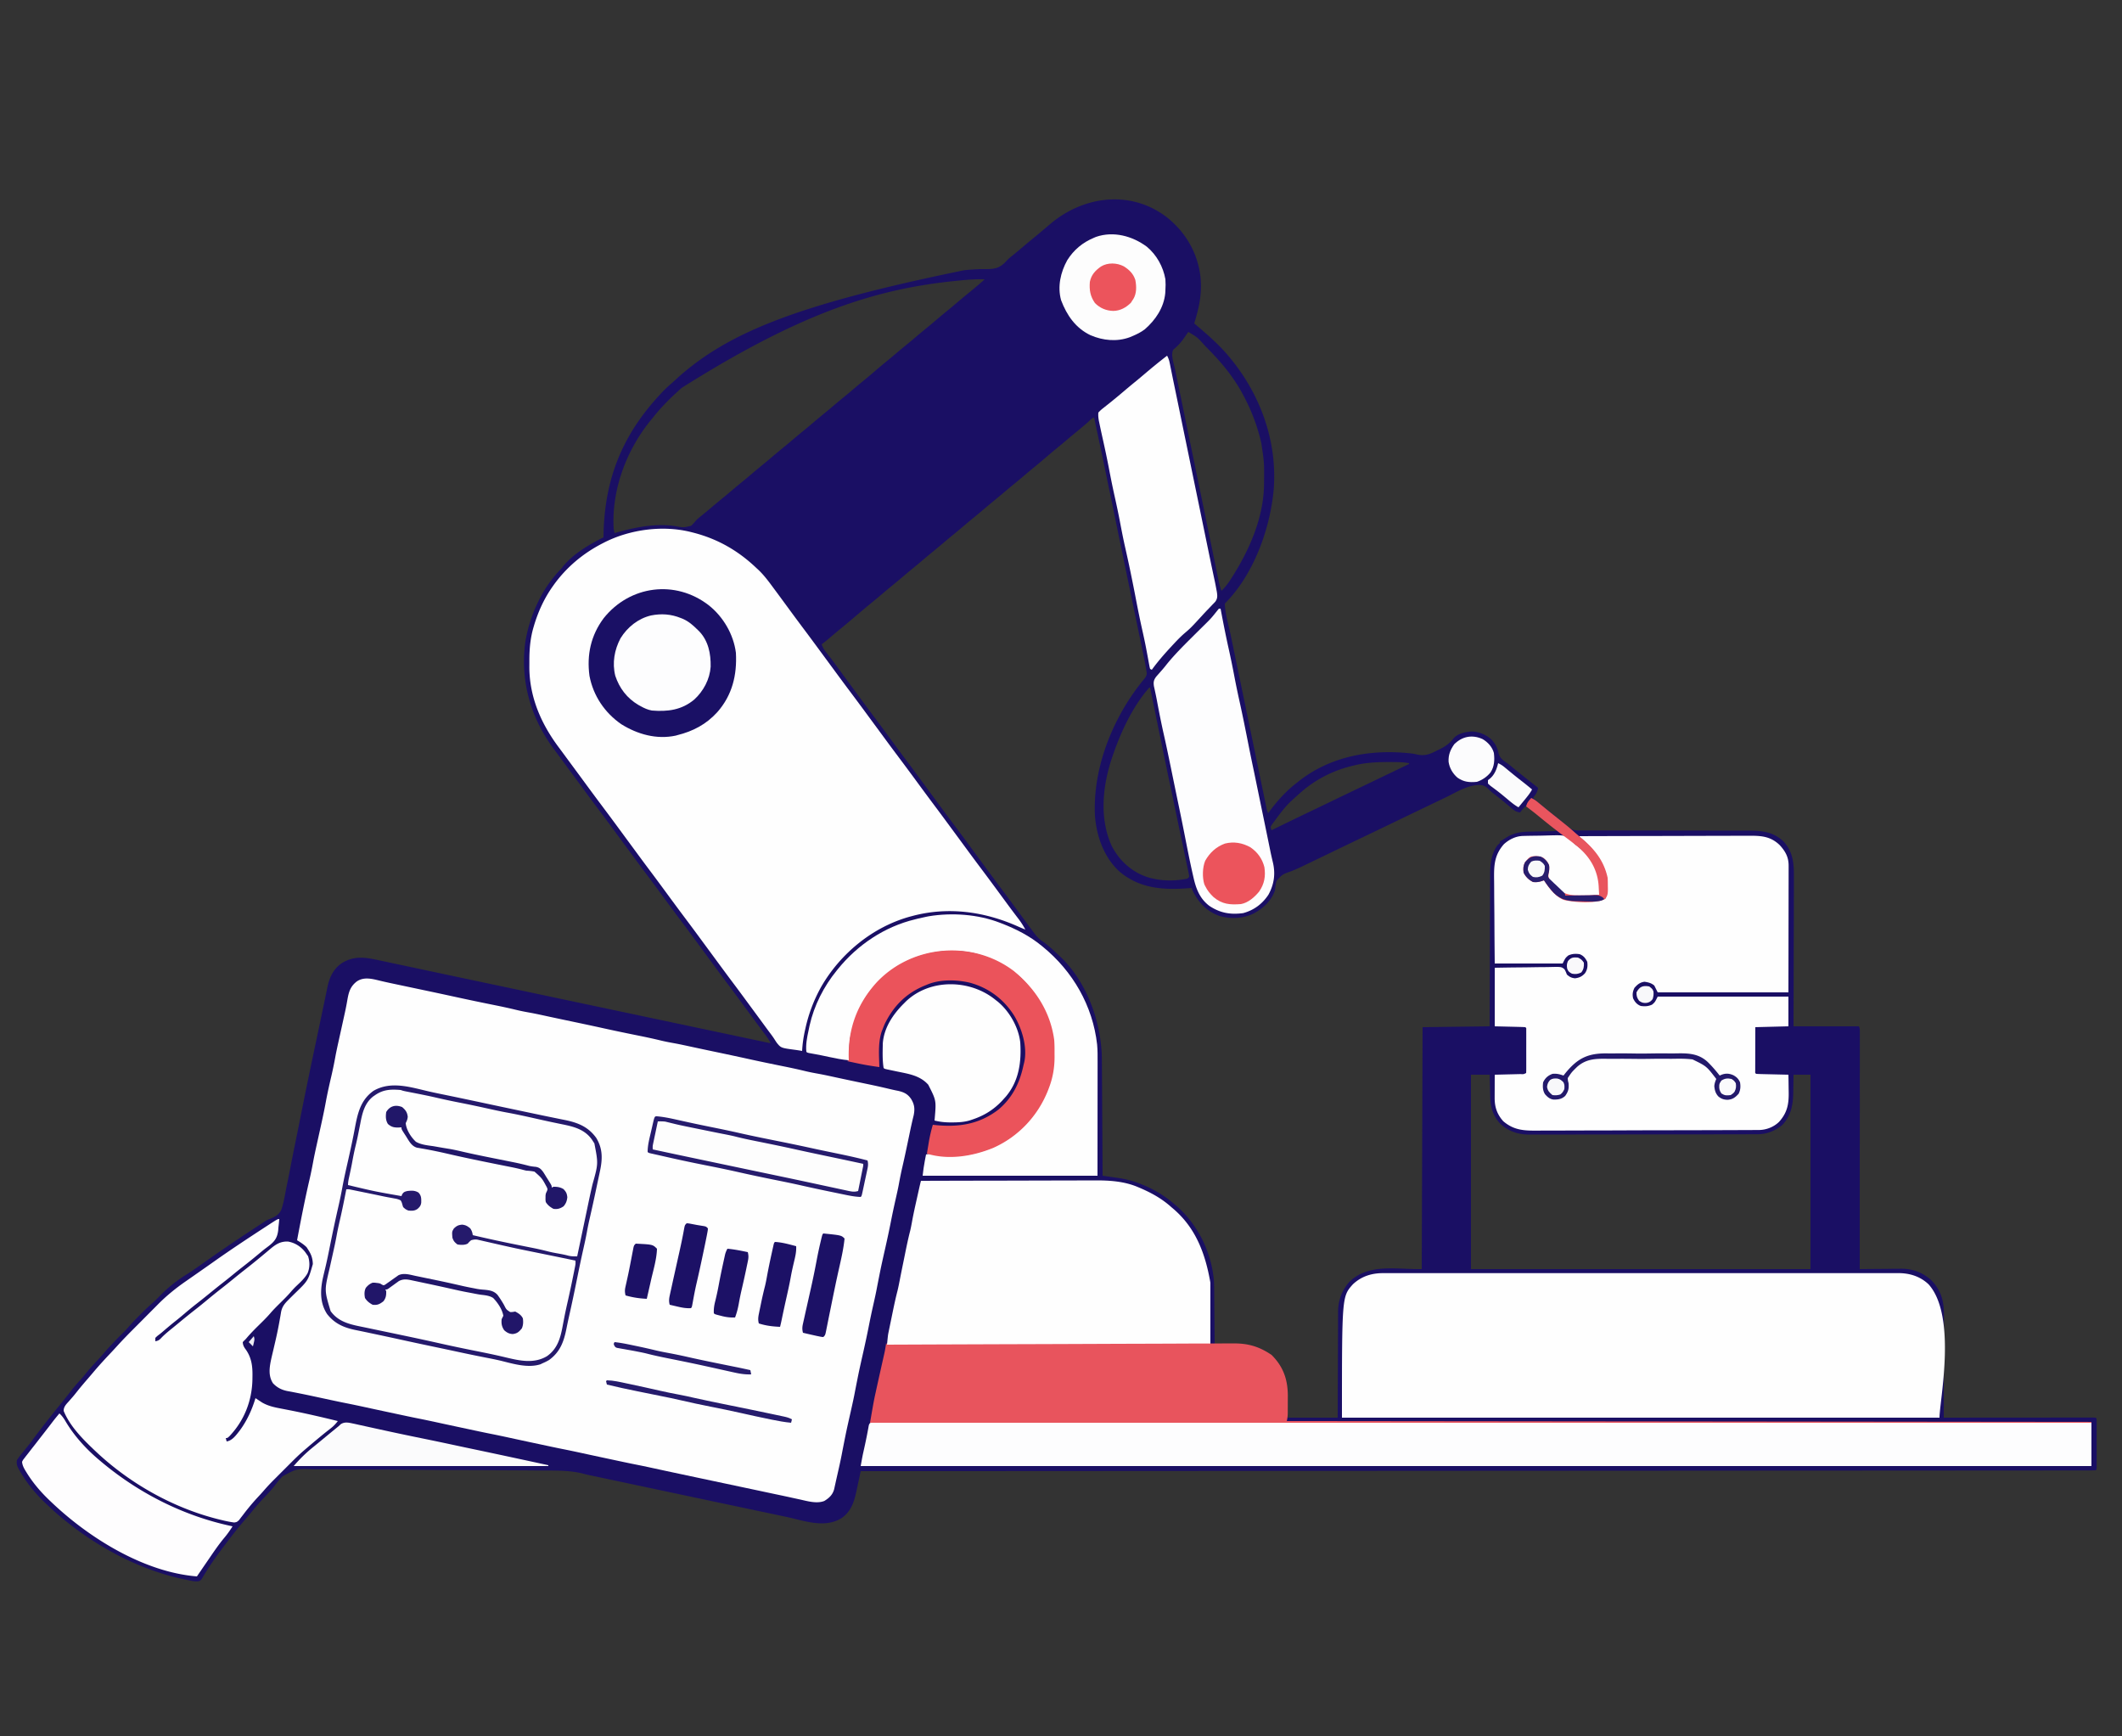<?xml version="1.0" encoding="UTF-8"?>
<svg xmlns="http://www.w3.org/2000/svg" width="2500" height="2045">
  <rect width="100%" height="100%" fill="#333333" stroke="none"/>
  <path fill="#1A0F64" d="M1375.313 256.438c21.783 17.553 35.699 41.664 39 69.562 1.703 16.682-.61 31.999-5.313 48-.376 1.31-.751 2.622-1.125 3.934L1407 381l2.64 2.238C1422.8 394.43 1435.876 405.73 1447 419l1.301 1.546c36.602 43.769 56.87 99.505 52.234 156.75-4.405 46.535-23.831 100-57.535 133.704.395 12.175 4.381 24.95 6.855 36.836l1.486 7.18c1.197 5.781 2.396 11.562 3.597 17.343 1.395 6.717 2.788 13.435 4.18 20.153 1.87 9.03 3.741 18.058 5.615 27.087 3.6 17.351 7.191 34.705 10.773 52.06 1.733 8.394 3.467 16.789 5.202 25.183 1.272 6.156 2.543 12.312 3.812 18.468 1.188 5.759 2.378 11.517 3.57 17.274l1.306 6.331c.59 2.864 1.182 5.726 1.776 8.589l.522 2.548c.804 4.087.804 4.087 2.306 7.948l1.73-2.352C1505.17 943 1515.397 931.584 1528 922l2.754-2.195c37.248-29.09 83.943-37.265 130.086-32.438l2.495.258c2.665.375 2.665.375 5.7 1.096 9.507 2.097 15.293-.107 23.777-4.534l3.522-1.677c6.631-3.314 11.424-6.685 15.989-12.556 5.176-6.031 13.988-7.656 21.552-8.266 8.666.288 16.64 3.609 23.125 9.312 4.346 4.81 7.032 9.255 8.313 15.625 1.655 6.974 6.06 9.391 11.687 13.375 2.613 2.069 5.179 4.193 7.75 6.313 6.363 5.19 12.79 10.292 19.262 15.347A816.99 816.99 0 0 1 1812 928c-.457 5.027-2.992 8.149-6 12 7.034 6.041 14.138 11.952 21.46 17.642 5.74 4.476 11.347 9.11 16.943 13.764l2.077 1.723 1.841 1.533c4.518 3.6 7.893 3.62 13.456 3.59l2.752.009c3.056.007 6.112 0 9.168-.006l6.558.011c4.717.008 9.433.01 14.149.008 7.464-.002 14.928.012 22.392.03a31300.188 31300.188 0 0 0 63.685.077h2.003c11.05.004 22.1.024 33.151.055 7.412.02 14.824.023 22.236.012 4.626-.003 9.253.011 13.88.03 2.136.005 4.272.004 6.408-.005 16.373-.063 30.2.83 42.841 12.527 11.824 12.78 12.592 26.807 12.454 43.284a2733.595 2733.595 0 0 1-.049 21.208c-.025 5.403-.027 10.805-.032 16.208-.012 10.213-.045 20.427-.085 30.64-.045 11.635-.067 23.27-.087 34.905-.041 23.919-.115 47.837-.201 71.755h77c1.215 2.43 1.124 3.965 1.123 6.681l.006 3.01-.009 3.331.003 3.52c.001 3.233-.002 6.467-.007 9.7-.004 3.484-.003 6.967-.002 10.45 0 6.039-.003 12.077-.008 18.115-.008 8.73-.011 17.461-.012 26.191-.002 14.164-.01 28.327-.019 42.49-.009 13.762-.016 27.523-.02 41.284v2.569l-.005 12.759c-.01 35.3-.028 70.6-.05 105.9l2.16-.027c6.765-.08 13.53-.141 20.296-.18 3.477-.021 6.954-.049 10.431-.095 4.012-.052 8.023-.071 12.035-.089l3.723-.062c13.818-.004 25.567 4.365 35.832 13.707 11.523 12.005 14.845 24.8 14.75 40.955v3.964c.002 3.566-.01 7.131-.024 10.697-.013 3.734-.014 7.468-.016 11.202-.006 7.062-.023 14.124-.043 21.185-.022 8.044-.033 16.088-.043 24.131-.021 16.537-.056 33.075-.101 49.612l2.793-.003c22.39-.022 44.78-.038 67.171-.049 10.828-.005 21.656-.012 32.484-.023 9.433-.01 18.867-.017 28.301-.02 4.998 0 9.997-.003 14.995-.01 4.7-.007 9.398-.01 14.097-.008 1.73 0 3.46-.002 5.19-.006 2.35-.005 4.702-.004 7.053-.001l3.997-.003C2469 1670 2469 1670 2470 1671c.1 1.866.128 3.736.13 5.605l.009 3.63-.006 3.953.003 4.024c.001 2.814-.001 5.629-.006 8.443-.005 3.615-.002 7.23.004 10.846.004 2.77.002 5.541 0 8.312-.001 1.984.002 3.968.005 5.951l-.01 3.63-.002 3.215C2470 1731 2470 1731 2469 1732c-3.158.102-6.295.137-9.454.13l-3.065.007c-3.443.005-6.885.003-10.327.002l-7.448.008c-5.442.006-10.883.01-16.325.01-8.147 0-16.293.007-24.44.014-13.88.013-27.76.02-41.641.026-14.076.005-28.152.012-42.227.023l-2.69.001-13.574.01c-32.792.024-65.583.043-98.375.06-32.484.016-64.97.035-97.454.056l-3.054.002a4535556.072 4535556.072 0 0 0-99.441.065 1939225.942 1939225.942 0 0 1-205.036.118l-3.31.002a2350037.075 2350037.075 0 0 0-227.624.139 12669375.018 12669375.018 0 0 1-136.512.085c-93.152.058-186.303.113-279.454.166l-2.644.002L1014 1733l-.655 3.146a2128.99 2128.99 0 0 1-2.488 11.686 870.667 870.667 0 0 0-1.062 5.033c-2.878 13.827-5.863 26.732-18.107 35.322-20.099 12.649-44.229 3.153-65.708-1.402l-7.457-1.574a28543.04 28543.04 0 0 1-18.056-3.819 34822.97 34822.97 0 0 0-14.709-3.111l-2.128-.45-4.283-.905a104453.359 104453.359 0 0 1-58.672-12.419c-29.186-6.184-58.371-12.372-87.555-18.567l-2.065-.439a201401.045 201401.045 0 0 1-30.737-6.527c-1.98-.42-3.964-.832-5.948-1.238a165.612 165.612 0 0 1-7.225-1.761c-14.852-3.802-29.844-3.643-45.07-3.703-4.012-.02-8.023-.062-12.035-.101-9.646-.088-19.292-.138-28.938-.182-3.642-.017-7.285-.036-10.928-.055a17196.829 17196.829 0 0 0-60.037-.225l-2.953-.007c-15.801-.042-31.6-.16-47.401-.307-16.271-.152-32.54-.234-48.812-.251-9.117-.011-18.232-.052-27.349-.17-7.758-.1-15.513-.137-23.272-.095-3.952.02-7.898.01-11.849-.079-19.324-.649-19.324-.649-35.765 8.396a107.245 107.245 0 0 0-8.001 9.504c-4.583 6.077-9.893 11.582-15.11 17.112a263.294 263.294 0 0 0-13.324 15.356c-2.66 3.274-5.414 6.457-8.176 9.645-5.94 6.888-11.594 13.967-17.125 21.187l-1.42 1.85c-9.537 12.457-19.075 25.123-27.29 38.498l-1.223 1.982a409.28 409.28 0 0 0-3.102 5.213c-1.965 2.457-1.965 2.457-4.26 3.16-2.899.318-5.102.076-7.959-.488l-3.057-.599-3.251-.678c-1.119-.232-2.237-.463-3.39-.7C166.476 1849.69 118.414 1824.584 79 1793l-3.07-2.426c-6.926-5.554-13.49-11.47-19.93-17.574l-1.685-1.582c-12.014-11.345-22.34-23.771-30.627-38.105l-1.15-1.96c-2.187-3.974-3.46-6.863-2.538-11.353 1.872-3.105 4.124-5.84 6.438-8.625 1.296-1.61 2.591-3.22 3.886-4.832l1.92-2.362c2.24-2.782 4.38-5.623 6.506-8.494 10.805-14.493 21.967-28.713 33.405-42.712 3.592-4.405 7.11-8.86 10.595-13.35 3.836-4.929 7.85-9.613 12.082-14.21 2.254-2.51 4.37-5.097 6.48-7.727 4.415-5.459 9.135-10.579 13.922-15.708a225.515 225.515 0 0 0 6.141-6.855c8.014-9.248 16.47-18.158 25.246-26.684 1.944-1.995 3.76-4.02 5.574-6.129 4.202-4.84 8.701-9.355 13.243-13.874l2.447-2.46c4.294-4.286 8.672-8.386 13.272-12.34 2.342-2.082 4.497-4.307 6.66-6.571 10.14-10.587 21.605-19.436 34.093-27.098 4.202-2.678 8.265-5.54 12.34-8.407l2.59-1.82 5.39-3.793c16.431-11.561 32.997-22.89 49.77-33.949l3.051-2.015c3.001-1.978 6.005-3.952 9.012-5.922l2.662-1.753 2.623-1.712 2.526-1.718c3.126-1.88 3.126-1.88 6.712-3.24 5.435-2.195 9.966-4.76 12.676-10.15 2.627-7.369 3.992-15.063 5.397-22.741.656-3.505 1.387-6.995 2.109-10.487a1480.654 1480.654 0 0 0 3.588-18.105 2454.519 2454.519 0 0 1 5.198-26.138 7164.541 7164.541 0 0 0 6.942-34.487l.499-2.51c5.716-28.764 11.712-57.468 17.794-86.156a6086.48 6086.48 0 0 0 5.026-23.934 6218.98 6218.98 0 0 1 3.832-18.288c.522-2.487 1.04-4.975 1.552-7.464.7-3.396 1.418-6.789 2.14-10.181l.595-2.956c2.387-11.02 6.984-20.675 16.441-27.23 13.9-8.82 26.649-7.381 42.203-4 1.492.315 2.984.63 4.477.943 3.292.694 6.583 1.395 9.872 2.102 5.523 1.187 11.05 2.357 16.576 3.527 8.59 1.819 17.18 3.646 25.768 5.478 15.43 3.29 30.863 6.557 46.298 9.824a290646.531 290646.531 0 0 1 22.898 4.848 101283.208 101283.208 0 0 1 50.915 10.793c40.908 8.677 81.82 17.335 122.734 25.988l24.762 5.237 2.424.512a7872984.723 7872984.723 0 0 1 21.266 4.498A285873.44 285873.44 0 0 1 908 1229c-1.39-2.845-2.873-5.337-4.766-7.879l-1.675-2.262-1.809-2.421-3.828-5.16-1.979-2.661c-2.993-4.03-5.967-8.074-8.943-12.117l-3.492-4.738c-2.361-3.205-4.72-6.41-7.078-9.617-5.446-7.405-10.905-14.8-16.43-22.145-6.13-8.15-12.177-16.36-18.218-24.577-3.507-4.769-7.021-9.534-10.534-14.3-2.907-3.944-5.812-7.89-8.713-11.838A2829.458 2829.458 0 0 0 802.5 1085c-7.231-9.62-14.375-19.302-21.5-29-6.633-9.025-13.267-18.049-20-27-6.13-8.15-12.177-16.36-18.218-24.577-3.507-4.769-7.021-9.534-10.534-14.3-2.907-3.944-5.812-7.89-8.713-11.838A2829.458 2829.458 0 0 0 705.5 954a3032.136 3032.136 0 0 1-19.766-26.641c-2.908-3.956-5.821-7.907-8.734-11.859l-3.488-4.734c-2.971-4.033-5.943-8.064-8.916-12.095a5248.22 5248.22 0 0 1-3.546-4.818A1151.8 1151.8 0 0 0 652.992 883c-27.46-36.59-40.166-80.191-34.222-125.962 2.665-16.683 7.78-32.894 15.23-48.038l.93-1.912c6.526-13.277 14.676-24.939 24.843-35.686 2.235-2.33 2.235-2.33 4.016-4.773C676.095 651.997 694.131 641.434 711 633l.044-2.788c1.159-65.587 21.847-117.392 66.644-165.587l1.835-1.982c3.706-3.942 7.574-7.575 11.68-11.098 2.132-1.833 4.18-3.75 6.235-5.67 60.176-54.196 141.602-87.179 338.937-127.625l2.223-.195c7.013-.608 13.98-1.127 21.027-1.07 10.088.062 16.65-.206 24.103-7.49a211.219 211.219 0 0 0 2.887-3.054c2.118-2.204 4.489-4.049 6.885-5.941a737.75 737.75 0 0 0 12-10 892.946 892.946 0 0 1 14.703-12.2 546.675 546.675 0 0 0 7.43-6.234c2.778-2.368 5.572-4.718 8.367-7.066l1.814-1.53c39.517-33.159 95.277-40.024 137.498-7.033Zm-246.75 74.187-2.62.265C1037.354 339.94 949 364.767 803 457l-1.678 1.507C790.067 468.66 779.41 479.077 770 491c-.84 1.012-1.68 2.024-2.547 3.066C738.338 529.416 720.242 576.814 723 623c.298 1.673.62 3.343 1 5l1.773-.516c22.466-6.341 46.353-11.224 69.743-7.714 9.528 1.773 9.528 1.773 18.644-.325 2.539-2.325 4.651-4.79 6.84-7.445 1.736-1.5 3.509-2.957 5.313-4.375A653.926 653.926 0 0 0 838.5 597.5a899.42 899.42 0 0 1 14.688-12.188 749.603 749.603 0 0 0 9.312-7.812c4.85-4.121 9.752-8.17 14.688-12.188a749.603 749.603 0 0 0 9.312-7.812c4.85-4.121 9.752-8.17 14.688-12.188a749.603 749.603 0 0 0 9.312-7.812c4.85-4.121 9.752-8.17 14.688-12.188a749.603 749.603 0 0 0 9.312-7.812c4.85-4.121 9.752-8.17 14.688-12.188a749.603 749.603 0 0 0 9.312-7.812c4.85-4.121 9.752-8.17 14.688-12.188a749.603 749.603 0 0 0 9.312-7.812c4.85-4.121 9.752-8.17 14.688-12.188 3.693-3.036 7.335-6.132 10.978-9.228a618.182 618.182 0 0 1 10.271-8.522c4.247-3.455 8.416-6.989 12.563-10.562a680.409 680.409 0 0 1 15.223-12.723 684.885 684.885 0 0 0 9.277-7.777c4.85-4.121 9.752-8.17 14.688-12.188a749.603 749.603 0 0 0 9.312-7.812c4.85-4.121 9.752-8.17 14.688-12.188a749.603 749.603 0 0 0 9.312-7.812c4.85-4.121 9.752-8.17 14.688-12.188a749.603 749.603 0 0 0 9.312-7.812 737.75 737.75 0 0 1 12-10 898.128 898.128 0 0 0 12.563-10.438l1.699-1.433c2.148-1.82 4.246-3.637 6.238-5.629-10.583-.275-20.921.549-31.438 1.625ZM1400 391a359.303 359.303 0 0 0-4.5 6.438c-3.796 5.513-7.712 9.997-12.98 14.207-3.76 5.826.606 17.394 1.95 23.859l.768 3.737c.696 3.394 1.398 6.786 2.1 10.179.754 3.646 1.504 7.294 2.253 10.94 1.459 7.09 2.922 14.177 4.386 21.265 1.695 8.205 3.386 16.41 5.077 24.616a93037.75 93037.75 0 0 0 8.32 40.34 63756.32 63756.32 0 0 1 10.765 52.265c1.881 9.151 3.765 18.302 5.65 27.452 1.364 6.62 2.726 13.241 4.086 19.863 1.268 6.17 2.539 12.339 3.812 18.507.463 2.244.925 4.489 1.385 6.733a4762.5 4762.5 0 0 0 1.882 9.127l.544 2.67c.913 4.384 1.973 8.58 3.502 12.802 3.73-3.527 6.743-7.2 9.563-11.5l1.28-1.947c21.497-33.156 39.1-72.286 39.36-112.506l.022-2.223c.211-23.072.211-23.072-3.225-45.824l-.618-2.658c-4.513-18.802-11.28-36.307-20.382-53.342l-1.863-3.512c-10.857-19.713-24.917-36.389-40.7-52.3l-2.613-2.642c-9.03-10.163-9.03-10.163-19.824-16.546Zm-118.375 106.438a666.722 666.722 0 0 1-15.848 13.285 684.39 684.39 0 0 0-9.277 7.777 691.75 691.75 0 0 1-11.938 9.938c-4.246 3.455-8.415 6.989-12.562 10.562a680.409 680.409 0 0 1-15.223 12.723 684.885 684.885 0 0 0-9.277 7.777 900.864 900.864 0 0 1-14.688 12.188 749.603 749.603 0 0 0-9.312 7.812 901.408 901.408 0 0 1-14.688 12.188 749.603 749.603 0 0 0-9.312 7.812 901.408 901.408 0 0 1-14.688 12.188 749.603 749.603 0 0 0-9.312 7.812 901.408 901.408 0 0 1-14.688 12.188 749.603 749.603 0 0 0-9.312 7.812 901.408 901.408 0 0 1-14.688 12.188 749.603 749.603 0 0 0-9.312 7.812 901.408 901.408 0 0 1-14.688 12.188 749.603 749.603 0 0 0-9.312 7.812 901.408 901.408 0 0 1-14.688 12.188 749.603 749.603 0 0 0-9.312 7.812 737.75 737.75 0 0 1-12 10c-6.24 5.082-12.369 10.289-18.5 15.5-7.003 5.952-14.03 11.864-21.16 17.664-3.846 3.163-7.64 6.385-11.426 9.62-2.74 2.333-5.502 4.597-8.414 6.716 1.435 4.197 3.494 7.166 6.25 10.625a1428.187 1428.187 0 0 1 4.2 5.363c2.826 3.668 5.56 7.404 8.3 11.137l1.794 2.442 3.642 4.961c2.932 3.995 5.873 7.983 8.814 11.972 3.526 4.783 7.05 9.568 10.57 14.355 5.446 7.405 10.905 14.8 16.43 22.145 7.339 9.757 14.56 19.6 21.791 29.437 6.038 8.212 12.082 16.417 18.209 24.563 6.13 8.15 12.177 16.36 18.218 24.577 3.507 4.769 7.021 9.534 10.534 14.3 2.907 3.944 5.812 7.89 8.713 11.838A2829.458 2829.458 0 0 0 1123.5 971c6.645 8.84 13.219 17.73 19.766 26.641 2.908 3.956 5.821 7.907 8.734 11.859 3.491 4.736 6.981 9.473 10.465 14.215A2829.458 2829.458 0 0 0 1180.5 1048c7.86 10.456 15.618 20.987 23.358 31.532l3.759 5.116c1.169 1.59 2.336 3.18 3.502 4.772 1.618 2.2 3.247 4.392 4.881 6.58l1.785 2.42c3.126 4.15 5.923 7.547 10.34 10.392 6.388 4.4 11.904 9.518 17.493 14.87a249.063 249.063 0 0 0 3.374 3.15c31.046 29.338 47.802 75.593 49.114 117.558.055 3.73.083 7.46.1 11.191a6528.497 6528.497 0 0 1 .098 15.713c.021 4.004.049 8.008.075 12.012.05 7.564.095 15.129.138 22.693.05 8.62.105 17.239.16 25.858.114 17.714.22 35.429.323 53.143.772.11 1.545.218 2.34.33 3.54.503 7.079 1.014 10.617 1.525l3.682.52c9.207 1.338 17.66 3.252 26.361 6.625l1.968.761c14.311 5.637 27.39 13.145 39.032 23.239l2.445 2.043c25.778 22.182 42.071 55.418 44.735 89.245.284 5.362.31 10.726.332 16.095l.054 5.034c.047 4.35.077 8.7.104 13.05.03 4.465.076 8.93.121 13.396.085 8.712.153 17.425.209 26.137l3.158.028c3.943.04 7.884.107 11.826.18 1.692.027 3.384.049 5.076.063 16.322.145 33.937 1.673 46.147 13.948 1.608 2.016 1.608 2.016 3.793 1.781.26.565.52 1.13.79 1.71 1.324 2.506 2.89 4.644 4.585 6.915 9.646 13.677 9.952 28.364 10.25 44.5L1517 1670h59l.078-29.11c.025-6.097.051-12.195.082-18.292.049-9.672.093-19.343.111-29.015.013-7.045.04-14.09.084-21.134.022-3.727.038-7.453.037-11.179-.001-4.172.03-8.343.062-12.515l-.015-3.695c.163-13.522 4.491-25.215 13.592-35.314 22.81-21.776 55.345-14.244 84.969-14.746l1-285 79-1 .044-17.542c.05-19.127.117-38.254.192-57.38.045-11.597.084-23.193.11-34.79.023-10.11.057-20.22.103-30.33.024-5.35.042-10.701.049-16.052.006-5.042.026-10.084.056-15.126.009-1.845.013-3.69.011-5.535-.009-13.234.712-24.943 8.435-36.245l1.656-1.625c1.577-1.293 1.577-1.293 1.344-3.375l1.766-.848c2.102-1.084 4.015-2.283 5.984-3.59 8.603-5.43 16.912-6.691 26.926-6.878l2.803-.063c2.945-.066 5.889-.125 8.833-.183l6.002-.131c4.896-.107 9.79-.209 14.686-.307a162.465 162.465 0 0 0-11.188-10.313l-1.72-1.447c-7.525-6.308-15.19-12.412-23.092-18.24-2.648 2.578-4.944 4.916-7 8-5.405-.353-8.497-3.513-12.438-6.875a3975.345 3975.345 0 0 0-4.28-3.563l-2.169-1.812a361.131 361.131 0 0 0-11.323-8.977c-2.5-1.915-4.833-3.818-7.028-6.082-3.404-3.39-5.664-4.584-10.504-5.054-12.628.294-23.252 6.094-34.216 11.8-5.085 2.613-10.255 5.046-15.417 7.5a22325.657 22325.657 0 0 1-18.742 8.996 12657.541 12657.541 0 0 0-33.508 16.13 7857.686 7857.686 0 0 1-31.727 15.238 11302.117 11302.117 0 0 0-45.273 21.761 5802.36 5802.36 0 0 1-23.524 11.322 862.52 862.52 0 0 0-5.63 2.723c-4.668 2.267-9.34 4.369-14.17 6.268-10.216 3.563-10.216 3.563-17.07 11.234-1.124 3.723-1.502 7.54-1.981 11.391-4.29 12.392-13.897 21.152-25.215 27.18-12.397 5.97-26.743 6.63-39.914 2.851-15.459-5.552-24.8-15.667-31.871-30.031l-1-3-2.473.219c-30.033 2.353-57.937.985-82.152-19.106-18.53-16.487-27.514-41.84-29.375-66.113-2.716-54.862 19.815-112.434 53.363-155.387l1.576-2.03c.959-1.213 1.94-2.409 2.95-3.58 1.746-2.18 3.096-4.074 3.143-6.93-.806-5.942-1.89-11.794-3.12-17.662l-.644-3.122c-.709-3.435-1.424-6.868-2.14-10.3l-1.53-7.405c-1.098-5.307-2.199-10.614-3.301-15.92a34789.41 34789.41 0 0 1-7.032-33.933 135677968.344 135677968.344 0 0 0-3.671-17.724c-4.13-19.921-8.245-39.846-12.348-59.773l-2.198-10.673-6.74-32.726c-6.304-30.64-12.684-61.262-19.308-91.835-2.466 0-5.487 3.792-7.375 5.438ZM1354 810c-19.6 22.237-33.464 52.163-43 80l-.855 2.49c-11.148 33.134-15.29 71.957-.145 104.51 9.064 17.237 23.652 30.375 42.183 36.376 15.21 4.602 31.3 4.838 46.817 1.624l2-2c-.099-2.217-.099-2.217-.701-4.773l-.627-3.065-.73-3.385-.74-3.568a2177.44 2177.44 0 0 0-2.062-9.781c-.736-3.472-1.46-6.947-2.183-10.422a7986.08 7986.08 0 0 0-3.748-17.845c-1.955-9.26-3.895-18.523-5.831-27.786l-1.94-9.275-.484-2.316c-1.132-5.417-2.267-10.832-3.403-16.248-5.32-25.37-10.551-50.756-15.727-76.156l-2.292-11.235c-1.847-9.048-3.69-18.096-5.532-27.145h-1Zm240 92-2.253.551C1570.02 907.92 1549.899 918.318 1533 933l-2.512 2.18A405.827 405.827 0 0 0 1523 942l-2.172 1.973c-7.578 7.177-13.69 15.62-19.828 24.027l-1.31 1.713c-1.29 1.7-1.29 1.7-2.69 4.287.347 2.136.347 2.136 1 4l2.848-1.386c31.695-15.422 31.695-15.422 46.709-22.58A4879.27 4879.27 0 0 0 1570.5 943a7685.638 7685.638 0 0 1 31.844-15.297c19.24-9.19 38.447-18.449 57.656-27.703v-1c-4.72-.919-9.33-1.189-14.125-1.238l-2.35-.03c-16.891-.168-33.074-.033-49.525 4.268Zm139 364v229h400v-229h-20l-.078 7.2a2367.53 2367.53 0 0 1-.13 7.04 596.742 596.742 0 0 0-.063 4.826c-.142 15.187-1.975 28.32-12.729 39.934-7.978 6.9-18.458 11.112-29.014 11.134l-3.004.014h-3.278l-3.499.01c-3.202.01-6.403.014-9.605.017-3.455.004-6.91.013-10.365.022-8.342.02-16.684.03-25.026.039l-11.797.015a52549.257 52549.257 0 0 1-49.413.044l-2.555.002c-13.648.008-27.296.033-40.944.066-14.025.033-28.05.05-42.075.054-7.87.002-15.738.01-23.608.036-6.704.022-13.407.03-20.111.02-3.417-.004-6.833-.002-10.249.017-3.715.018-7.43.01-11.146-.002l-3.223.033c-12.711-.108-23.835-3.9-33.24-12.486-8.722-8.981-11.88-19.708-12.164-31.96l-.063-2.266c-.065-2.374-.125-4.748-.184-7.121l-.13-4.846c-.108-3.947-.207-7.895-.307-11.842h-22Z"/>
  <path fill="#FEFEFE" d="M449.281 1155.672c6.368 1.5 12.767 2.847 19.168 4.195 2.14.45 4.278.903 6.417 1.356 4.378.927 8.756 1.852 13.134 2.777 5.417 1.145 10.834 2.29 16.25 3.438l2.045.432a4336.91 4336.91 0 0 1 23.635 5.068l2.28.496 2.296.499 4.619 1.005 2.303.5c14.006 3.044 28.04 5.944 42.092 8.773 8.277 1.673 16.515 3.446 24.722 5.437 4.337 1.047 8.68 1.934 13.07 2.727l2.171.395 1.841.335c6.986 1.308 13.923 2.853 20.87 4.354a4664.413 4664.413 0 0 0 28.122 5.968 3536.277 3536.277 0 0 1 37.621 8.073c13.747 3.037 27.53 5.882 41.33 8.66 8.366 1.691 16.695 3.478 24.99 5.49 4.332 1.047 8.67 1.933 13.056 2.725l2.17.395 1.841.335c6.986 1.308 13.923 2.853 20.87 4.354a4664.413 4664.413 0 0 0 28.122 5.968 3536.277 3536.277 0 0 1 37.621 8.073c13.747 3.037 27.53 5.882 41.33 8.66 8.366 1.691 16.695 3.478 24.99 5.49 4.332 1.047 8.67 1.933 13.056 2.725l2.17.395 1.841.335c6.975 1.306 13.902 2.847 20.837 4.347a3309.729 3309.729 0 0 0 21.5 4.575l2.514.527c3.3.69 6.6 1.381 9.9 2.068 9.153 1.903 18.277 3.884 27.368 6.065 3.528.846 7.055 1.633 10.62 2.313 6.843 1.572 11.368 3.682 15.374 9.625 3.947 6.474 4.513 11.576 3.019 19.126l-.73 2.952a561.237 561.237 0 0 0-3.593 16.106l-.49 2.343-1.003 4.813c-2.394 11.491-4.8 22.975-7.453 34.41-1.628 7.02-3.035 14.047-4.316 21.14-1.099 5.84-2.44 11.627-3.746 17.422-1.99 8.834-3.883 17.677-5.625 26.563-1.918 9.761-4.015 19.473-6.193 29.179-5.226 23.125-5.226 23.125-9.807 46.383-1.483 8.186-3.34 16.281-5.168 24.395a877.325 877.325 0 0 0-4.832 23.043c-1.918 9.761-4.015 19.473-6.193 29.179-5.226 23.125-5.226 23.125-9.807 46.383-1.473 8.104-3.29 16.124-5.091 24.16-5.28 23.353-5.28 23.353-9.909 46.84-1.923 10.602-4.358 21.1-6.746 31.606-.522 2.309-1.036 4.62-1.544 6.932l-.78 3.51-.696 3.166c-1.754 6.509-5.829 10.337-11.52 13.816-8.569 3.516-19.818.3-28.464-1.655l-5.71-1.235a1672.97 1672.97 0 0 1-5.985-1.312c-4.035-.89-8.075-1.749-12.117-2.6l-2.034-.43-4.092-.862c-3.475-.734-6.948-1.473-10.421-2.213-7.61-1.62-15.219-3.234-22.829-4.848l-8.293-1.759-18.027-3.823c-8.414-1.783-16.828-3.569-25.242-5.355l-2.753-.585a74985.176 74985.176 0 0 1-24.313-5.164 5489.108 5489.108 0 0 1-31.926-6.868 1096.613 1096.613 0 0 0-22.043-4.587c-7.989-1.588-15.948-3.32-23.914-5.02-3.018-.644-6.036-1.286-9.055-1.928a5149.187 5149.187 0 0 1-27.098-5.834c-8.298-1.813-16.599-3.577-24.933-5.218-7.989-1.588-15.948-3.32-23.914-5.02-3.018-.644-6.036-1.286-9.055-1.928a5149.187 5149.187 0 0 1-27.098-5.834c-8.298-1.813-16.599-3.577-24.933-5.218-7.989-1.588-15.948-3.32-23.914-5.02-3.018-.644-6.036-1.286-9.055-1.928a5149.187 5149.187 0 0 1-27.098-5.834c-8.298-1.813-16.599-3.577-24.933-5.218-7.989-1.588-15.948-3.32-23.914-5.02-3.018-.644-6.036-1.286-9.055-1.928a5150.203 5150.203 0 0 1-27.098-5.834c-8.3-1.814-16.602-3.576-24.938-5.218-11.097-2.208-22.15-4.653-33.212-7.025-12.918-2.77-12.918-2.77-25.873-5.36l-3.34-.652a370.38 370.38 0 0 0-5.685-1.05c-6.924-1.342-12.338-4.065-17.225-9.209-5.405-8.315-4.376-17.517-2.47-26.877a589.872 589.872 0 0 1 2.658-11.498c.54-2.316 1.077-4.634 1.614-6.951a2655.4 2655.4 0 0 1 1.06-4.565 458.775 458.775 0 0 0 5.435-26.949l.422-2.342c.275-1.527.53-3.059.765-4.593 1.231-6.51 4.247-10.13 8.891-14.725l1.94-1.964a660.411 660.411 0 0 1 5.998-5.911c15.046-14.573 15.046-14.573 20.625-34.063-.197-6.74-1.884-11.47-5.563-17.062l-1.75-2.75c-3.347-3.347-7.243-5.758-11.25-8.25 4.463-23.784 9.074-47.523 14.552-71.095 1.6-6.93 3.033-13.872 4.314-20.867 1.21-6.567 2.619-13.087 4.066-19.606.459-2.065.914-4.13 1.368-6.197 1.144-5.2 2.294-10.4 3.445-15.6 2.179-9.856 4.3-19.707 6.13-29.635 1.894-10.28 4.212-20.458 6.576-30.639a477.684 477.684 0 0 0 4.421-21.351c1.208-6.559 2.615-13.07 4.06-19.58.458-2.06.912-4.122 1.366-6.184.898-4.082 1.8-8.164 2.702-12.246.92-4.166 1.837-8.332 2.75-12.5l.615-2.79a327.73 327.73 0 0 0 2.84-14.576c1.617-9.374 3.404-15.984 11.084-21.947 8.85-6.142 19.283-2.805 28.992-.515ZM815 627l2.376.602c28.42 7.39 52.394 21.176 73.624 41.398l2.297 2.102c7.553 7.14 13.54 15.573 19.703 23.898l1.725 2.324c3.514 4.742 7.01 9.496 10.5 14.256a7863.24 7863.24 0 0 0 10.665 14.505c3.679 4.99 7.383 9.96 11.11 14.915 6.13 8.15 12.177 16.36 18.218 24.577 3.507 4.769 7.021 9.534 10.534 14.3 2.907 3.944 5.812 7.89 8.713 11.838A2829.458 2829.458 0 0 0 1002.5 816c6.645 8.84 13.219 17.73 19.766 26.641 2.908 3.956 5.821 7.907 8.734 11.859 3.491 4.736 6.981 9.473 10.465 14.215A2829.458 2829.458 0 0 0 1059.5 893c7.231 9.62 14.375 19.302 21.5 29 6.633 9.025 13.267 18.049 20 27 6.13 8.15 12.177 16.36 18.218 24.577 3.507 4.769 7.021 9.534 10.534 14.3 2.907 3.944 5.812 7.89 8.713 11.838A2829.458 2829.458 0 0 0 1156.5 1024c7.231 9.62 14.375 19.302 21.5 29a18924.02 18924.02 0 0 0 8.869 12.06 999.22 999.22 0 0 0 8.537 11.444l1.644 2.171a865.147 865.147 0 0 0 3.044 3.988c3.001 3.954 5.526 7.979 7.906 12.337-3.18-1.23-6.3-2.567-9.414-3.953-39.123-17.32-81.762-23.206-123.586-12.047l-2.47.648c-44.246 12.09-82.567 43.632-105.217 83.102-8.463 15.296-14.54 31.201-18.313 48.25l-.476 2.086c-1.868 8.277-3.066 16.441-3.524 24.914l-2.418-.414a184.11 184.11 0 0 0-5.713-.866c-16.726-2.228-16.726-2.228-21.682-8.283-1.022-1.522-2.042-3.047-3.008-4.605-1.877-2.917-3.986-5.654-6.066-8.427a748.97 748.97 0 0 1-5.437-7.374A3651.485 3651.485 0 0 0 890 1193.5c-3.526-4.783-7.05-9.568-10.57-14.355-5.446-7.405-10.905-14.8-16.43-22.145-6.13-8.15-12.177-16.36-18.218-24.577-3.507-4.769-7.021-9.534-10.534-14.3-2.907-3.944-5.812-7.89-8.713-11.838A2829.458 2829.458 0 0 0 807.5 1082c-7.231-9.62-14.375-19.302-21.5-29-6.633-9.025-13.267-18.049-20-27-6.13-8.15-12.177-16.36-18.218-24.577-3.507-4.769-7.021-9.534-10.534-14.3-2.907-3.944-5.812-7.89-8.713-11.838A2829.458 2829.458 0 0 0 710.5 951a3032.136 3032.136 0 0 1-19.766-26.641 9014.935 9014.935 0 0 0-6.982-9.482l-5.248-7.123c-2.344-3.182-4.69-6.361-7.04-9.54-2.92-3.952-5.831-7.911-8.74-11.873a1510.657 1510.657 0 0 0-5.177-6.974c-20.766-28.027-34.273-59.895-33.883-95.206.024-2.293.02-4.584.014-6.876.023-13.066 1.16-25.82 4.885-38.41l.778-2.655C634.285 720 641.22 704.865 651 691l1.256-1.782C667.373 668.178 687.014 651.766 710 640l1.902-.98C742.416 623.505 781.64 618.313 815 627Zm814.613 872.748 3.219-.008c3.571-.008 7.143 0 10.715.006 2.581-.002 5.163-.005 7.745-.01 5.62-.007 11.239-.006 16.858-.001 8.357.007 16.713.003 25.07-.003 14.924-.01 29.849-.01 44.774-.004 13.062.005 26.124.007 39.186.004h2.624l10.547-.002c32.988-.006 65.976 0 98.965.01 29.311.01 58.622.009 87.934 0a192552.174 192552.174 0 0 1 109.303-.008h2.619c13.052.003 26.105 0 39.158-.005 14.842-.005 29.685-.004 44.527.007 8.308.006 16.616.006 24.923-.001 6.2-.005 12.4 0 18.6.01 2.51.002 5.021 0 7.532-.004 3.408-.006 6.816 0 10.224.01l2.965-.015c13.151.072 25.376 4.009 35.09 13.239 33.67 37.74 12.809 137.581 12.809 157.027h-704c0-142.646 0-142.646 12.809-157.031 10.055-9.533 22.309-13.285 35.804-13.22Zm164.602-515.004 3.228-.088c4.893-.098 9.785-.172 14.678-.226a545.31 545.31 0 0 0 7.715-.164c24.14-.674 24.14-.674 31.062 5A95.18 95.18 0 0 1 1855 994c1.62 1.389 1.62 1.389 3.164 2.46 13.571 10.556 23.279 24.286 25.836 41.54.125 2.8.107 5.59.07 8.39l-.015 2.228c-.013 1.794-.033 3.588-.055 5.382-37.079 3.701-37.079 3.701-47.367-4.465-5.246-4.583-10.745-10.146-13.633-16.535.292-3.19.292-3.19 1-6 .498-4.438.376-7.261-1.688-11.312-3.101-3.606-5.058-5.378-9.867-6.04-4.6-.236-8.294-.361-12.007 2.602-3.943 4.449-4.904 7.643-4.75 13.504.68 4.898 3.487 7.55 7.124 10.621 4.796 2.445 8.34 2.213 13.407.602L1819 1036l1.334 2.111c6.032 8.92 13.472 18.98 24.493 21.547 15.177 2.13 30.973.721 46.173-.658 4.566-10.376 3.064-24.64-.738-35.047-6.735-15.763-16.048-27.11-29.262-37.953v-1c28.103-.094 56.207-.164 84.31-.207 13.05-.02 26.098-.049 39.148-.095 11.375-.04 22.751-.065 34.127-.074a4544.14 4544.14 0 0 0 18.064-.047 2904.8 2904.8 0 0 1 17.018-.03c2.077 0 4.154-.008 6.231-.024 14.625-.103 25.84.376 36.872 11.04 6.594 7.206 10.487 14.13 10.47 24.08l.006 1.947c.003 2.137-.008 4.274-.019 6.411v4.614c.002 4.165-.01 8.33-.024 12.494-.013 4.356-.014 8.713-.016 13.069-.006 8.245-.023 16.49-.043 24.734-.027 11.144-.037 22.288-.049 33.432-.019 17.552-.059 35.104-.095 52.656h-154l-4-8c-3.397-2.97-7.217-3.892-11.625-4.5-5.382.797-8.206 3.177-11.75 7.188-2.103 4.287-2.577 7.624-1.625 12.312 2.065 4.31 4.492 7.241 9 9 4.882.693 8.882.517 13.375-1.562 3.313-2.834 3.313-2.834 6.625-9.438h154v35l-39 1c-.023 7.672-.043 15.344-.055 23.016a5702.53 5702.53 0 0 1-.02 7.837c-.013 3.746-.018 7.491-.023 11.237l-.015 3.564v3.275l-.007 2.9c-.123 2.15-.123 2.15 1.12 3.171 2.81.16 5.598.26 8.41.316l2.552.063c2.7.066 5.4.125 8.1.184l5.479.13c4.486.108 8.973.209 13.459.307.1 4.944.172 9.887.22 14.832.02 1.677.047 3.355.082 5.033.29 14.332-1.395 24.636-11.365 35.698-6.301 6.151-15.142 9.545-23.888 9.58l-3.038.019-3.331.005-3.545.018c-3.247.015-6.495.025-9.742.034-2.786.008-5.571.02-8.357.031a17216.223 17216.223 0 0 1-32.322.1 43356.712 43356.712 0 0 1-59.886.114c-13.841.021-27.683.07-41.524.13-14.223.061-28.445.096-42.668.105-7.98.006-15.961.024-23.942.072-6.8.04-13.6.057-20.4.043a854.31 854.31 0 0 0-10.395.034c-16.514.144-28.926.041-41.899-11.098-7.444-8.35-10.174-16.934-10.098-27.895l.005-2.332c.005-2.445.018-4.89.03-7.335A5167.06 5167.06 0 0 1 1761 1266l3.289-.076c4.012-.094 8.025-.194 12.037-.296 1.74-.044 3.478-.085 5.218-.125 2.494-.058 4.989-.122 7.483-.187l2.37-.05c3.602.228 3.602.228 6.603-1.266a84.68 84.68 0 0 0 .13-4.963l.009-3.205-.006-3.488.003-3.554c0-2.485-.001-4.97-.006-7.455-.005-3.818 0-7.637.007-11.456 0-2.408-.002-4.815-.004-7.223l.006-3.488-.01-3.205-.002-2.837c.11-2.11.11-2.11-1.127-3.126a205.75 205.75 0 0 0-7.973-.316l-2.141-.057c-2.65-.068-5.299-.128-7.948-.19L1761 1209v-69c19.765-.32 19.765-.32 28.193-.39 5.75-.048 11.5-.105 17.25-.214 4.636-.086 9.271-.134 13.908-.155 1.768-.015 3.537-.044 5.305-.087 13.921-.326 13.921-.326 17.464 2.592 1.268 2.055 2.031 4.005 2.88 6.254 3.298 2.868 5.163 3.895 9.5 4.438 5.168-.647 8.268-2.106 11.813-5.938 2.877-4.262 3.374-8.466 2.687-13.5-2.221-4.36-4.405-7.202-9-9-4.96-.673-8.8-.555-13.375 1.563-3.313 2.833-3.313 2.833-6.625 9.437h-80c-.281-29.926-.281-29.926-.352-44.783-.038-8.012-.087-16.025-.176-24.037-.07-6.347-.115-12.693-.13-19.04-.01-3.357-.034-6.71-.082-10.066-.233-17.057-.09-29.384 11.553-42.636 6.203-5.646 13.995-9.47 22.402-9.694Z"/>
  <path fill="#FEFEFE" d="M495.575 1289.2c5.283 1.233 10.6 2.269 15.925 3.3a891.486 891.486 0 0 1 25.375 5.375c12.145 2.747 24.337 5.21 36.558 7.59 7.954 1.557 15.856 3.25 23.733 5.164 4.388 1.06 8.768 1.952 13.209 2.746 8.33 1.508 16.576 3.355 24.833 5.218a1086.443 1086.443 0 0 0 18.37 3.989l3.763.784c2.368.491 4.737.976 7.107 1.454 14.351 2.99 24.795 6.954 34.009 18.64 3.751 6.174 5.067 11.827 4.95 18.93-.009.779-.016 1.557-.024 2.36-.22 8.568-1.956 16.68-3.883 25-.366 1.645-.73 3.29-1.092 4.936-.75 3.407-1.51 6.812-2.275 10.215-1.644 7.35-3.167 14.724-4.7 22.097-3.687 17.695-7.535 35.353-11.433 53.002-5.272.2-9.886-.488-15-1.812-7.251-1.838-14.55-3.324-21.89-4.77-28.793-5.705-57.52-11.765-86.11-18.418l-.687-3.25c-1.658-4.735-3.91-6.549-8.313-8.75-5.7-.548-8.565.39-13 4-2.48 3.72-2.538 6.69-2 11 1.564 4.023 2.387 5.591 6 8 4.594.6 8.739.552 13-1.312 2.217-1.713 2.217-1.713 4-4.688 5.254.598 10.335 1.422 15.504 2.566a2524.162 2524.162 0 0 1 6.685 1.471c4.108.91 8.22 1.806 12.33 2.701l2.59.564c11.113 2.41 22.258 4.663 33.405 6.907a707.615 707.615 0 0 1 24.541 5.396c5.808 1.384 11.635 2.57 17.508 3.645l2.802.523c2.211.413 4.423.822 6.635 1.227-.708 7.743-2.138 15.26-3.687 22.875l-.805 3.991a1217.426 1217.426 0 0 1-6.33 29.269c-1.252 5.523-2.419 11.041-3.42 16.615-5.225 28.966-5.225 28.966-17.418 38.7-10.963 7.265-22.831 8.13-35.563 5.606a807.81 807.81 0 0 1-5.757-1.247l-3.16-.678c-2.193-.47-4.385-.944-6.577-1.42-4.18-.905-8.364-1.79-12.548-2.673a8361.36 8361.36 0 0 1-9.352-1.982c-17.949-3.811-35.902-7.591-53.883-11.243a1702.136 1702.136 0 0 1-37.484-8.041c-10.518-2.386-21.061-4.615-31.63-6.768l-7.78-1.597c-3.873-.795-7.747-1.585-11.626-2.359a1844.07 1844.07 0 0 1-10.898-2.216l-3.291-.64c-10.405-2.175-20.136-6.714-26.486-15.551-10.87-17.33-5.508-35.643-1.492-54.328.457-2.191.914-4.382 1.369-6.573 1.895-9.057 3.878-18.065 6.149-27.036.794-3.21 1.47-6.43 2.095-9.677a791052927.877 791052927.877 0 0 1 1.146-5.862c.802-4.058 1.638-8.11 2.471-12.161l.53-2.586a40242.829 40242.829 0 0 1 2.73-13.287L408 1401c10.843 1.335 21.362 3.504 32 5.938 2.322.525 4.644 1.05 6.966 1.573 1.51.341 3.02.686 4.53 1.034 3.542.813 7.079 1.577 10.656 2.22l3.813.708 3.355.574c2.68.953 2.68.953 4.293 3.148.95 2.305.95 2.305 1.684 4.707.592 2.342.592 2.342 3.016 4.16 3.513 1.226 5.984 1.393 9.687.938 3.704-2.027 5.654-3.48 8-7 .712-4.885.729-8.81-1.875-13.062-3.781-3.448-6.705-3.154-11.645-3.09-2.915.179-4.99.596-7.48 2.152-1.344 2.017-1.344 2.017-2 4-6.07-.776-12.015-1.985-18-3.25l-3.16-.663A3671.325 3671.325 0 0 1 410 1396c1.08-8.96 2.723-17.563 4.902-26.309 1.397-5.776 2.502-11.613 3.653-17.442a2315.53 2315.53 0 0 1 4.187-20.72c.382-1.859.756-3.718 1.125-5.579 3.261-16.43 6.984-28.811 21.524-38.552 15.461-8.49 34.284-2.028 50.184 1.803Z"/>
  <path fill="#FDFDFE" d="m1031.484 1675.868 2.867.008 3.032-.004c3.405-.003 6.809.001 10.213.005 2.456 0 4.911-.002 7.366-.004 5.382-.002 10.764-.001 16.146.002 8.057.005 16.114.004 24.17.003 13.728-.003 27.456-.002 41.184.003a119951.917 119951.917 0 0 0 57.848.005c32.431-.001 64.862.002 97.293.008 32.127.006 64.254.01 96.382.011h3.02a4433186.45 4433186.45 0 0 0 95.224.004h3.124a1895501.883 1895501.883 0 0 1 206.055.023 2297052.97 2297052.97 0 0 0 225.12.017 12383655.081 12383655.081 0 0 1 135.011.009c92.127.006 184.254.015 276.381.026h2.615L2464 1676v51H1014c2.245-12.348 2.245-12.348 3.184-16.543l.618-2.792.635-2.853c1.838-8.315 3.516-16.635 4.985-25.023 1.048-5.057 3.325-3.908 8.062-3.92Z"/>
  <path fill="#FEFEFE" d="M1085 1391a49826.281 49826.281 0 0 1 94.977-.22l2.022-.003c10.096-.016 20.191-.044 30.286-.079 11.736-.04 23.471-.065 35.207-.074a4792.25 4792.25 0 0 0 18.619-.047c5.858-.027 11.715-.035 17.573-.03 2.135 0 4.269-.008 6.403-.024 17.288-.12 35.045 1.08 51.1 8.102l2.444 1.026c13.316 5.746 25.567 12.6 36.369 22.349l2.57 2.176c26.57 22.872 37.57 53.124 43.43 86.824v73h-381c1.125-11.251 1.125-11.251 1.892-14.984.17-.841.34-1.683.517-2.55l.552-2.646.58-2.83a2482.5 2482.5 0 0 1 1.215-5.884c.616-2.965 1.223-5.932 1.83-8.899 1.75-8.514 3.55-16.987 5.727-25.404 1.263-5.152 2.232-10.364 3.248-15.57 1.411-7.175 2.886-14.338 4.346-21.504.396-1.95.792-3.9 1.186-5.849 1.898-9.38 3.804-18.722 6.214-27.986.83-3.47 1.486-6.963 2.123-10.472 1.654-9.113 3.663-18.137 5.695-27.172l1.09-4.883c2.682-12.002 2.682-12.002 3.785-16.367Zm-756 45c-.224 3.349-.606 6.667-1 10l-.242 3.36c-1.112 8.776-4.046 12.832-10.735 18.098-1.312 1-2.63 1.991-3.954 2.975-2.884 2.184-5.644 4.507-8.418 6.83-6.488 5.428-13.094 10.703-19.764 15.905a506.701 506.701 0 0 0-10.387 8.332 608.922 608.922 0 0 1-12.188 9.75c-5.84 4.564-11.602 9.22-17.343 13.909a752.756 752.756 0 0 1-13.156 10.466c-5.175 4.033-10.213 8.2-15.2 12.461A339.398 339.398 0 0 1 207 1556c-5.594 4.433-11.04 9.042-16.447 13.7a84.293 84.293 0 0 1-3.278 2.603c-1.88 1.402-1.88 1.402-4.275 3.697v4c3.331-.576 4.81-1.51 7.063-4 4.102-4.276 8.613-7.907 13.227-11.615 2.63-2.13 5.231-4.293 7.837-6.451 6.453-5.342 12.953-10.605 19.564-15.75 4.67-3.648 9.245-7.404 13.809-11.184a747.045 747.045 0 0 1 17.262-13.887c4.459-3.482 8.855-7.035 13.238-10.613a846.54 846.54 0 0 1 14.938-11.938c5.317-4.148 10.548-8.394 15.75-12.687l2.184-1.8c3.152-2.6 6.295-5.21 9.405-7.86 7.003-5.908 12.457-10.021 21.973-9.688 8.31 1.429 15.31 5.929 20.414 12.551L361 1477l1.938 2.75c2.184 6.68 2.146 13.678-.625 20.188-3.274 5.825-8.147 10.242-12.961 14.789-2.39 2.274-4.585 4.638-6.735 7.14-4.485 5.21-9.399 9.964-14.3 14.778-3.375 3.338-6.662 6.69-9.755 10.293-4.857 5.645-10.23 10.775-15.535 15.996-4.358 4.316-8.561 8.684-12.537 13.357-1.49 1.709-1.49 1.709-3.192 3.282L286 1581c.214 3.816 1.538 6.074 3.813 9.063 6.68 9.7 7.837 19.71 7.625 31.25l-.05 3.888c-.521 25.042-9.712 48.322-27.033 66.596C268 1694 268 1694 266 1694l1 4c6.706-.95 11.345-7.626 15.325-12.684 8.64-11.618 14.476-24.485 18.675-38.316l2.125 1.426 2.875 1.887 2.813 1.863c7.153 4.094 14.422 5.638 22.437 7.137 2.235.433 4.47.868 6.703 1.304l3.506.683c18.957 3.748 37.779 8.081 56.541 12.7-2.59 3.42-5.168 6.133-8.563 8.75l-2.671 2.09L384 1687a992.373 992.373 0 0 0-17.688 14.625l-1.546 1.306c-1.593 1.351-3.18 2.71-4.766 4.069l-1.77 1.511c-5.09 4.392-9.895 9.008-14.64 13.766l-2.337 2.334a4556.473 4556.473 0 0 0-4.853 4.858 4368.767 4368.767 0 0 1-7.379 7.373l-4.744 4.748-2.2 2.194a231.746 231.746 0 0 0-11.566 12.467c-2.23 2.582-4.56 5.064-6.886 7.562-3.515 3.805-6.912 7.67-10.188 11.687l-2.183 2.676a282.3 282.3 0 0 0-4.79 6.18l-2.589 3.332-2.32 3.074C279 1793 279 1793 275.922 1793.492c-5.285-.663-10.378-1.78-15.547-3.054l-3.35-.822C203.437 1776.151 152.036 1747.048 112 1709l-1.764-1.666C96.774 1694.543 82.095 1679.53 75 1662c-.023-4.861 2.969-7.749 6.063-11.188 1.014-1.16 2.027-2.321 3.039-3.484l1.508-1.72c1.842-2.131 3.589-4.33 5.328-6.545 4.674-5.893 9.596-11.565 14.51-17.257a721.98 721.98 0 0 0 4.462-5.251c6.49-7.684 13.235-15.078 20.156-22.375 3.022-3.189 5.98-6.429 8.933-9.681 5.827-6.38 11.86-12.539 17.958-18.66l1.655-1.663c2.886-2.9 5.774-5.798 8.666-8.694 2.94-2.946 5.873-5.902 8.802-8.86a2507.86 2507.86 0 0 1 6.907-6.932 958.528 958.528 0 0 0 3.239-3.264c10.101-10.217 21.077-19.064 32.899-27.238l2.116-1.48c1.484-1.037 2.97-2.072 4.457-3.106 3.206-2.23 6.403-4.474 9.601-6.716 2.547-1.785 5.097-3.566 7.646-5.347 3.211-2.244 6.414-4.499 9.61-6.766 19.695-13.938 39.86-27.219 60.07-40.398l2.326-1.52C327.066 1436 327.066 1436 329 1436Z"/>
  <path fill="#E8545D" d="m1044 1582 1 2 2.695-.011a172081.204 172081.204 0 0 1 177.206-.636l3.822-.012c20.408-.066 40.815-.146 61.223-.231 20.947-.088 41.895-.16 62.842-.217 12.92-.036 25.842-.084 38.763-.148 8.865-.042 17.73-.07 26.596-.085 5.112-.01 10.223-.026 15.335-.06 4.688-.03 9.376-.042 14.064-.04a534.28 534.28 0 0 0 5.064-.028c17.603-.166 30.842 3.543 45.578 13.656 13.844 13.844 19.022 29.056 19.045 48.175-.005 1.66-.015 3.32-.027 4.98-.019 2.547-.02 5.094-.02 7.641-.005 1.628-.011 3.256-.018 4.883l-.003 2.295c-.032 3.515-.306 6.4-1.165 9.838l948 1v1H1025c4.604-26.473 4.604-26.473 6.75-36.188l.739-3.405a3951.03 3951.03 0 0 1 4.64-20.946l.549-2.459c.893-4.004 1.79-8.007 2.694-12.009l.991-4.419.457-2.007c.934-4.178 1.623-8.327 2.18-12.567Z"/>
  <path fill="#FEFEFE" d="m1178 1087 2.214.843c16.874 6.508 32.753 14.667 46.786 26.157l1.62 1.317c35.304 28.806 58.794 69.499 63.918 115.046.657 6.809.594 13.616.576 20.45v4.48c0 3.97-.006 7.941-.013 11.913-.005 3.736-.006 7.473-.006 11.21-.006 10.903-.02 21.806-.033 32.709L1293 1385h-206c.662-5.955 1.416-11.707 2.563-17.563l.42-2.189c.336-1.75.676-3.499 1.017-5.248 3.34-1.102 5.564-.85 8.969-.082 30.417 5.986 63.673-1.949 89.199-19.04 27.052-19.632 45.593-47.362 51.426-80.668.71-5.616.74-11.236.722-16.888-.003-2.056.02-4.11.045-6.166.158-32.982-15.119-61.59-37.806-84.64-14.112-13.565-32.722-23.373-51.555-28.516-1.071-.3-2.142-.598-3.246-.906-30.854-7.174-64.02-1.441-91.025 14.808-5.217 3.312-10.014 7.115-14.729 11.098l-1.566 1.309c-21.651 18.286-33.89 43.199-39.434 70.691l-.57 2.785c-.648 4.848-.8 9.705-.992 14.59l-.131 3.098c-.106 2.509-.208 5.018-.307 7.527-7.934-.697-15.592-2.275-23.375-3.938l-7.523-1.59-3.624-.764c-4.15-.845-8.312-1.584-12.488-2.28C951 1240 951 1240 950 1239c-.886-8.465.774-16.715 2.556-24.946.422-1.95.82-3.907 1.217-5.863 5.313-23.809 16.804-46.352 32.227-65.191l1.346-1.666c23.105-28.446 54.815-49.715 90.654-58.334l3.215-.828c3.25-.804 6.503-1.512 9.785-2.172l3.129-.629c27.177-4.503 58.099-2.4 83.871 7.629Z"/>
  <path fill="#FDFDFE" d="M1436 717h2l.44 2.338c2.82 14.934 5.755 29.827 9.06 44.662a1007.318 1007.318 0 0 1 6.5 31.5 980.643 980.643 0 0 0 6.313 30.625c2.951 13.257 5.666 26.554 8.312 39.875a676009299.776 676009299.776 0 0 1 1.75 8.807l.563 2.838.553 2.786c1.888 9.499 3.865 18.978 5.858 28.456 1.38 6.597 2.732 13.199 4.089 19.8l1.808 8.793.45 2.186c1.669 8.11 3.347 16.218 5.028 24.325a8440.903 8440.903 0 0 1 4.1 19.915l1.406 6.86c.3 1.461.598 2.922.896 4.384a4670.55 4670.55 0 0 0 1.667 8.142c.886 4.279 1.866 8.529 2.883 12.778 3.14 13.495 1.359 25.697-5.25 37.817-7.172 10.916-17.098 18.3-29.778 21.754-15.078 2.046-27.335-.11-40.074-8.668-11.544-8.847-15.715-20.758-18.762-34.535l-.86-3.782c-3.613-16.056-6.738-32.222-9.919-48.368a3053.393 3053.393 0 0 0-7.474-36.615 3407.91 3407.91 0 0 1-2.368-11.435l-.41-1.993-.806-3.927-1.307-6.35c-1.416-6.879-2.83-13.759-4.238-20.64-2.378-11.592-4.821-23.16-7.43-34.703-3.066-13.589-5.713-27.246-8.283-40.936a362.57 362.57 0 0 0-1.594-7.77l-.436-2.041a985.553 985.553 0 0 0-1.227-5.627c-.689-4.867-.204-7.25 2.727-11.196a253.343 253.343 0 0 1 2.813-3.18c1.018-1.163 2.035-2.327 3.05-3.492l1.53-1.741c1.94-2.243 3.77-4.567 5.608-6.892 8.958-10.923 18.937-20.912 28.94-30.867l2.206-2.197c3.701-3.682 7.409-7.358 11.127-11.022 9.278-9.107 9.278-9.107 17.373-19.258L1436 717Z"/>
  <path fill="#FEFEFE" d="M1375 419c1.556 2.856 2.438 5.437 3.078 8.621l.57 2.787.602 3.03 1.336 6.566.702 3.48c.935 4.617 1.892 9.229 2.85 13.84 2.619 12.613 5.213 25.232 7.81 37.85 2.01 9.776 4.028 19.552 6.052 29.326a26680.22 26680.22 0 0 1 6.948 33.676c2.011 9.776 4.028 19.55 6.052 29.324 2.174 10.498 4.34 20.999 6.5 31.5 1.936 9.411 3.874 18.822 5.822 28.231.49 2.37.98 4.739 1.468 7.108a2634.196 2634.196 0 0 0 3.459 16.536c.42 1.975.838 3.95 1.255 5.925.521 2.467 1.048 4.933 1.58 7.398.687 3.26 1.32 6.524 1.916 9.802l.584 3.021c.707 4.686 1.056 7.882-1.838 11.807a93.248 93.248 0 0 1-3.309 3.422l-1.772 1.885a287.926 287.926 0 0 1-3.745 3.895 265.739 265.739 0 0 0-5.623 5.982c-14.425 15.726-14.425 15.726-22.04 22.203-4.265 3.718-8.154 7.707-12.007 11.847l-2.087 2.233c-8.526 9.172-16.839 18.533-24.163 28.705l-2-1c-.667-2.451-.667-2.451-1.262-5.754l-.691-3.728-.361-2.01c-.64-3.55-1.31-7.093-1.979-10.637l-.42-2.23c-1.442-7.581-3.103-15.11-4.787-22.641-2.607-11.7-4.985-23.43-7.23-35.206a2087.854 2087.854 0 0 0-5.77-29.044l-.447-2.172c-2.173-10.54-4.482-21.043-6.856-31.54-2.166-9.675-4.03-19.4-5.877-29.14-1.78-9.337-3.753-18.62-5.82-27.898a1006.768 1006.768 0 0 1-6.5-31.5c-2.308-12.178-4.856-24.284-7.553-36.38-1.422-6.387-2.825-12.776-4.154-19.183l-.753-3.597c-.522-3.229-.82-6.08-.54-9.34 1.916-2.087 3.592-3.622 5.813-5.313l1.792-1.437c1.213-.97 2.431-1.934 3.655-2.89 2.447-1.913 4.842-3.887 7.24-5.86l2.688-2.188a749.603 749.603 0 0 0 9.312-7.812c4.85-4.121 9.752-8.17 14.688-12.188a751.978 751.978 0 0 0 9.312-7.812c8.677-7.367 17.471-14.567 26.5-21.5Z"/>
  <path fill="#1A1065" d="M835 713c17.053 13.525 29.236 34.247 32 56 1.415 26.189-4.273 49.931-22 70-12.876 14.18-28.55 22.473-47 27l-1.827.53c-22.594 4.881-45.175-1.552-64.236-13.44-19.572-13.54-33.022-33.535-37.464-56.969-3.33-24.869 1.672-47.623 16.699-67.828C742.009 689.615 795.642 682.568 835 713Z"/>
  <path fill="#FEFEFE" d="m1173 1178 2.32 1.793c13.884 11.344 24.71 30.358 26.68 48.207 1.486 23.206-1.53 45.516-17.047 63.863L1183 1294c-.789.88-1.578 1.76-2.39 2.668-10.172 10.781-21.5 17.726-35.61 22.332l-2.086.707c-7.054 2.218-14.393 2.487-21.726 2.48l-2.367.002c-6.095-.055-11.891-.726-17.821-2.189l.219-2.387c1.844-21.28 1.844-21.28-7.602-39.8-9.61-10.77-22.645-12.692-36.242-15.5-2.199-.46-4.397-.921-6.595-1.387a1471.6 1471.6 0 0 0-5.904-1.233C1042 1259 1042 1259 1041 1258c-1.37-8.65-1.181-17.268-1-26l.05-2.64c1.241-18.573 12.158-34.715 24.95-47.36l2.21-2.242c28.598-27.322 76.015-26.253 105.79-1.758Z"/>
  <path fill="#EB535B" d="M1194.316 1143.809c25.532 20.848 43.17 48.052 47.684 81.191.338 4.667.435 9.304.391 13.98-.016 2.02 0 4.039.02 6.06.021 12.627-2.052 24.65-6.599 36.46-.3.795-.602 1.59-.912 2.408-11.893 30.514-34.909 54.995-64.838 68.342-24.224 9.82-52.53 14.549-78.062 6.75.595-3.606 1.203-7.21 1.813-10.813l.501-3.044c1.167-6.847 2.734-13.478 4.686-20.143l2.138.233c28.18 2.95 52.648-.7 75.487-18.42 16.028-13.703 24.472-30.584 28.945-50.885.298-1.334.624-2.663.972-3.985 4.24-17.99-2.45-40.005-11.617-55.357-12.3-19.602-30.295-33.09-52.8-39.095-15.799-3.606-35.061-3.968-50.125 2.509l-1.983.797c-22.184 8.985-37.276 24.02-47.767 45.578A194.605 194.605 0 0 0 1040 1212l-1.191 2.965c-4.49 13.406-3.161 28.08-2.809 42.035-9.047-1.197-17.956-2.7-26.875-4.625l-3.277-.695c-2.617-.556-5.233-1.116-7.848-1.68l2-1-.063-1.702c-1.122-34.986 9.746-64.955 33.565-90.792 41.89-43.734 112.577-49.323 160.814-12.697Z"/>
  <path fill="#FEFDFE" d="M70 1665c3.259 2.994 5.355 6.051 7.563 9.875 10.211 17.064 24.248 32.37 39.437 45.125l1.708 1.443C163.45 1759.065 216.705 1786.04 274 1798c-3.06 4.86-6.288 9.428-10 13.813-6.905 8.306-12.889 17.29-19 26.187l-1.9 2.764A4843.283 4843.283 0 0 0 232 1857c-62.46-4.976-127.634-45.513-172-88l-1.597-1.514c-10.656-10.154-19.857-20.959-27.528-33.549l-1.147-1.876c-1.966-3.345-3.385-6.185-3.728-10.061 1.041-2.118 1.041-2.118 2.691-4.23l1.843-2.406 2.029-2.552 2.06-2.666c2.113-2.726 4.244-5.436 6.377-8.146 1.257-1.619 2.512-3.238 3.766-4.86 2.325-3.004 4.658-6.003 7-8.995a1561.89 1561.89 0 0 0 11.05-14.348c2.334-2.99 4.742-5.896 7.184-8.797Z"/>
  <path fill="#FDFDFD" d="M1351.125 290.625c11.591 9.675 19.29 23.527 21.875 38.375.354 4.373.268 8.624 0 13l-.176 3.375c-1.6 16.966-11.448 31.587-24.097 42.555-4.588 3.483-9.42 5.874-14.727 8.07l-2.95 1.254c-15.136 5.562-31.43 3.941-46.05-2.254-17.74-8.386-28.149-23.543-34.883-41.332-4.483-16.007-.603-33.008 7.258-47.168 7.728-12.272 18.179-20.919 31.625-26.5l2.297-.969c20.636-7.097 42.89-.986 59.828 11.594Z"/>
  <path fill="#FDFDFE" d="m802 728 2.676 1.063C811.55 732.14 816.699 736.717 822 742l1.715 1.645c10.91 11.43 13.804 26.481 13.527 41.726-.983 14.73-8.452 28.726-19.242 38.629-14.825 12.435-31.298 14.514-50 13-4.725-.834-8.818-2.677-13-5l-2.941-1.61c-13.36-7.924-22.277-19.57-27.176-34.316-3.792-15.096-1.007-30.673 6.18-44.199C739.231 738.717 751.785 728.622 767 725c12.189-2.41 23.496-1.62 35 3Z"/>
  <path fill="#FDFDFD" d="M775 1321c4.66-.117 8.773.208 13.313 1.25l3.698.832 1.962.452c3.551.816 7.108 1.607 10.664 2.4l2.282.51c8.941 1.987 17.917 3.8 26.894 5.619 11.106 2.255 22.194 4.562 33.25 7.062 10.533 2.382 21.1 4.537 31.695 6.63 9.404 1.863 18.78 3.832 28.151 5.857a4970.98 4970.98 0 0 0 27.344 5.814 297137134.971 297137134.971 0 0 1 14.527 3.055c15.677 3.298 15.677 3.298 23.445 4.94l4.242.894c6.877 1.447 13.732 2.912 20.533 4.685l-6 32c-3.72.943-6.378.962-10.118.155l-3.041-.642-3.286-.724-3.457-.737c-3.743-.8-7.483-1.614-11.223-2.427-2.607-.56-5.215-1.118-7.823-1.676a10511.95 10511.95 0 0 1-15.73-3.377 3967.71 3967.71 0 0 0-26.602-5.607 16068.44 16068.44 0 0 1-49.783-10.465l-3.322-.702a8421.216 8421.216 0 0 1-34.338-7.321l-10.902-2.352-2.625-.566a1284.761 1284.761 0 0 0-34.395-6.948c-8.519-1.604-16.945-3.514-25.355-5.611.67-7.322 2.017-14.38 3.563-21.563l.708-3.345c.573-2.698 1.15-5.396 1.729-8.092Z"/>
  <path fill="#FBFBFC" d="M416.508 1677.031c2.207.483 4.413.973 6.617 1.469l7.582 1.664 4.077.903c7.338 1.626 14.683 3.216 22.029 4.808l2.333.507c13.12 2.845 26.26 5.57 39.414 8.252 11.28 2.3 22.546 4.648 33.798 7.077a5051.543 5051.543 0 0 0 27.164 5.768c28.85 6.06 57.665 12.283 86.478 18.521v1H346c7.264-8.475 14.599-15.655 23.292-22.622 3.426-2.764 6.813-5.576 10.208-8.378 13.255-10.924 13.255-10.924 19.5-16l2.36-2.242c4.888-3.254 9.69-1.814 15.148-.727Z"/>
  <path fill="#251A6C" d="M506.364 1285.961c6.464 1.459 12.955 2.78 19.449 4.102 14.353 2.954 28.686 6 43.02 9.05a36363.397 36363.397 0 0 0 22.391 4.757 16035.01 16035.01 0 0 0 28.946 6.113c3.207.675 6.413 1.351 9.62 2.03a2310.69 2310.69 0 0 0 21.233 4.41c2.994.604 5.986 1.218 8.977 1.832 1.388.283 2.777.56 4.167.834 15.86 3.123 28.435 7.762 38.208 21.224 7.923 12.943 7.52 25.222 4.395 39.582l-.704 3.36c-.741 3.52-1.497 7.04-2.253 10.558-.49 2.316-.977 4.633-1.463 6.95-2.475 11.732-5.034 23.442-7.742 35.123a305.934 305.934 0 0 0-3.045 14.802c-1.22 6.731-2.677 13.39-4.188 20.062-2.798 12.383-5.352 24.809-7.875 37.25-2.936 14.473-5.964 28.913-9.23 43.316a565.24 565.24 0 0 0-2.9 13.726c-3.103 15.387-7.293 27.316-20.37 36.958-2.593 1.539-5.223 2.83-8 4l-2.168 1.074c-14.973 4.895-32.588-.661-47.223-4.227-6.15-1.443-12.347-2.637-18.546-3.847a1801.32 1801.32 0 0 1-31.97-6.612 4483.82 4483.82 0 0 0-27.396-5.813 4251.863 4251.863 0 0 1-41.9-8.994c-9-1.978-18.01-3.91-27.025-5.814-2.118-.448-4.235-.898-6.352-1.349-5.71-1.214-11.419-2.424-17.143-3.57-13.93-2.832-24.841-7.385-33.91-18.926-8.197-12.468-8.135-26.476-5.336-40.75.954-4.383 2.007-8.739 3.063-13.098 2.16-8.936 3.956-17.939 5.766-26.95 3.081-15.333 6.317-30.613 9.825-45.853a545.14 545.14 0 0 0 4.83-23.492c1.956-10.552 4.384-21.002 6.741-31.47 2.788-12.404 5.496-24.807 7.807-37.309 3.294-17.477 6.605-33.042 21.937-44 20.893-12.16 44.337-4.027 66.364.961ZM442 1290l-2.297 1.57c-10.423 8.112-13.001 20.255-15.328 32.555-.295 1.483-.591 2.966-.89 4.449-.439 2.183-.877 4.367-1.308 6.552a337.859 337.859 0 0 1-3.427 15.437c-1.537 6.375-2.79 12.771-3.957 19.222-1.047 5.696-2.286 11.353-3.523 17.01-.674 3.122-1.27 6-1.27 9.205 31.314 7.45 31.314 7.45 63 13l.688-1.875c1.814-2.938 2.951-3.285 6.312-4.125 4.986-.541 8.704-.793 13.063 1.875 3.412 3.743 3.272 6.735 3.222 11.645-.404 3.512-1.673 5.158-4.285 7.48-3.487 2.525-6.798 2.435-11 2-3.25-1.5-3.25-1.5-6-4-.67-1.917-.67-1.917-1.218-4.019-.7-2.145-.7-2.145-1.782-3.981-2.714-1.26-4.393-1.77-7.258-2.203l-2.246-.432a301.39 301.39 0 0 0-4.885-.895c-3.656-.658-7.281-1.442-10.913-2.218-3.867-.822-7.74-1.61-11.615-2.399a3597.9 3597.9 0 0 1-9.009-1.85l-5.754-1.175-2.708-.558-2.502-.507-2.193-.448c-2.087-.396-2.087-.396-4.917-.315l-.38 1.946c-2.266 11.574-4.58 23.126-7.245 34.617-1.397 6.025-2.717 12.037-3.812 18.125-1.288 7.129-2.847 14.182-4.438 21.25A8443.542 8443.542 0 0 0 389 1491l-.762 3.42c-6.103 25.592-6.103 25.592 1.27 50.045 10.073 14.079 25.815 16.185 41.699 19.484l5.42 1.14c4.764 1.003 9.53 2 14.295 2.995a18352.198 18352.198 0 0 1 28.077 5.889 3058.36 3058.36 0 0 1 40.402 8.784c13.396 3.002 26.825 5.802 40.287 8.493 12.25 2.453 24.475 4.932 36.62 7.871 16.225 3.862 32.75 7.5 47.934-1.441 12.439-8.59 16.03-21.367 18.633-35.555.513-2.696 1.034-5.391 1.555-8.086l.394-2.055c1.26-6.525 2.702-13.004 4.176-19.484a1231.202 1231.202 0 0 0 5.968-27.917c.399-1.98.801-3.96 1.204-5.938l.726-3.641.646-3.224c.564-2.968.564-2.968.456-6.78a5396.628 5396.628 0 0 0-34.441-7.125c-34.26-6.963-34.26-6.963-48.371-10.125l-3.158-.707c-4.1-.922-8.198-1.851-12.292-2.794-3.203-.737-6.408-1.462-9.613-2.186l-2.886-.68-2.669-.598-2.32-.535c-2.667-.296-4.675.012-7.25.75-2.188 1.938-2.188 1.938-4 4-3.717 1.859-7.953 1.58-12 1-3.346-2.527-4.68-4.04-6-8-.57-7.064-.57-7.064 1.75-10.875 3.311-3.127 5.064-3.993 9.625-4.5 4.296.444 6.303 1.67 9.625 4.375 1.945 2.918 2.453 4.625 3 8 17.894 4.238 35.843 8.083 53.875 11.688 3.554.711 7.108 1.424 10.66 2.14 2.18.439 4.36.875 6.54 1.309a350.65 350.65 0 0 1 18.296 4.208c3.607.898 7.218 1.57 10.879 2.218 4.144.742 8.25 1.505 12.313 2.625 3.603.851 6.749.869 10.437.812l.607-2.885.408-1.939a328975.856 328975.856 0 0 0 3.577-16.983 21924.537 21924.537 0 0 0 6.478-30.836 6427.41 6427.41 0 0 0 1.98-9.476c1.59-7.603 3.232-15.187 5.009-22.748 6.834-24.354 6.834-24.354 2.199-48.254L699 1345l-1.32-2.098c-8.646-12.637-21.813-15.78-36.117-18.652-2.47-.511-4.938-1.025-7.407-1.54l-1.963-.406c-7.447-1.55-14.866-3.231-22.287-4.902-10.986-2.47-21.962-4.88-33.04-6.9-8.5-1.57-16.927-3.463-25.363-5.334a1301.533 1301.533 0 0 0-30.128-6.293c-9.35-1.84-18.65-3.803-27.93-5.972-9.5-2.196-19.066-4.065-28.634-5.936l-3.729-.733-3.337-.649C475 1285 475 1285 472 1284c-11.343-.92-20.317-.683-30 6Z"/>
  <path fill="#EC545C" d="M1473 998c8.462 5.735 14.128 13.525 16.629 23.512 1.603 10.75.028 19.773-6.238 28.808-5.467 6.595-12.752 13.103-21.391 14.68-12.716 1.023-22.264.281-32.313-8.25-4.027-3.844-7.242-7.738-9.687-12.75l-1.105-2.188c-2.553-8.025-2.257-20.097 1.003-27.867 5.387-9.512 12.947-16.496 23.278-20.246 10.496-2.598 20.424-.84 29.824 4.301Z"/>
  <path fill="#1C1166" d="M970 1453c21.155 2.155 21.155 2.155 25 6-1.206 12.074-3.956 23.932-6.625 35.75-3.454 15.296-6.563 30.66-9.68 46.028-.717 3.529-1.438 7.056-2.16 10.583-.55 2.712-1.089 5.425-1.628 8.139l-1.055 5.219-.477 2.444c-1.148 5.61-1.148 5.61-3.375 7.837-2.145-.137-2.145-.137-4.813-.688l-2.945-.597A974.743 974.743 0 0 1 946 1570c-.985-3.82-.926-6.51-.066-10.348l.705-3.217.798-3.497.817-3.693c.746-3.367 1.5-6.732 2.26-10.095a8497.23 8497.23 0 0 0 4.033-17.968c.344-1.542.69-3.083 1.035-4.625a923.335 923.335 0 0 0 6.687-32.612 459.141 459.141 0 0 1 4.481-21.007l.64-2.71c1.48-6.097 1.48-6.097 2.61-7.228Z"/>
  <path fill="#261C6D" d="M773.915 1314.996c7.988.673 15.695 2.285 23.498 4.04 4.08.918 8.166 1.813 12.251 2.71l2.568.565c9.278 2.035 18.584 3.926 27.893 5.814 10.502 2.134 20.987 4.308 31.438 6.687 16.134 3.668 32.369 6.872 48.588 10.142 11.514 2.325 23.012 4.706 34.486 7.223a1714.71 1714.71 0 0 0 19.453 4.14l2.725.565c3.623.75 7.246 1.5 10.87 2.246 11.51 2.37 22.942 4.909 34.315 7.872 1.365 4.454.358 8.22-.617 12.668l-.535 2.532c-.375 1.761-.753 3.522-1.136 5.282-.587 2.704-1.16 5.41-1.732 8.118-.365 1.71-.73 3.42-1.097 5.13l-.524 2.466c-1.243 5.688-1.243 5.688-2.359 6.804-6.633-.19-13.176-1.5-19.652-2.855l-2.693-.552c-2.865-.588-5.729-1.184-8.592-1.78-2.004-.414-4.008-.828-6.012-1.24a1778.628 1778.628 0 0 1-33.61-7.268c-11.548-2.6-23.154-4.913-34.755-7.262-12.677-2.571-25.32-5.252-37.936-8.106-12.548-2.837-25.127-5.452-37.75-7.937-13.266-2.612-26.492-5.36-39.687-8.313l-2.237-.5a2882.24 2882.24 0 0 1-10.277-2.322c-2.553-.581-5.108-1.157-7.665-1.726l-3.591-.807-3.175-.708C764 1358 764 1358 763 1357c-.01-8.084 2.202-16.112 4.011-23.944.495-2.144.979-4.29 1.462-6.437 2.645-11.617 2.645-11.617 5.442-11.623ZM775 1321c-.86 4.056-1.714 8.113-2.563 12.17-.29 1.38-.581 2.76-.874 4.138-.42 1.985-.836 3.971-1.25 5.958l-.762 3.618c-.667 3.245-.667 3.245-.551 7.116 19.158 4.127 38.33 8.185 57.51 12.215 7.361 1.547 14.723 3.097 22.084 4.648a42264.83 42264.83 0 0 0 69.403 14.573A5265.78 5265.78 0 0 1 949 1392l6.441 1.379c4.28.916 8.559 1.837 12.836 2.765 4.9 1.062 9.803 2.114 14.707 3.16 1.956.42 3.912.843 5.867 1.269 2.744.598 5.491 1.184 8.239 1.767l2.502.554c4.113.86 7.286 1.387 11.408.106.857-4.235 1.711-8.471 2.563-12.708.29-1.441.582-2.882.874-4.324.418-2.07.835-4.14 1.25-6.21l.762-3.777c.612-2.804.612-2.804.551-4.981a7009.193 7009.193 0 0 0-37.195-7.934l-2.36-.494-9.649-2.024a3028.952 3028.952 0 0 1-32.421-6.986c-15.064-3.332-30.178-6.413-45.303-9.454-8.123-1.64-16.194-3.33-24.218-5.407-5.18-1.272-10.419-2.247-15.653-3.268-7.93-1.56-15.845-3.194-23.763-4.808l-2.943-.599c-23.638-4.813-23.638-4.813-35.292-7.705l-2.254-.544-1.833-.46c-3.043-.455-6.045-.363-9.116-.317Z"/>
  <path fill="#E9555E" d="M1804 940c2.823 1.314 5.14 2.778 7.54 4.758l1.991 1.633 2.094 1.734 4.352 3.57 2.114 1.74A592.718 592.718 0 0 0 1829 959c19.767 15.78 19.767 15.78 26.953 22.203 2.224 1.952 4.494 3.845 6.768 5.737 15.58 13.023 26.857 26.69 31.279 47.06.241 3.31.23 6.62.25 9.938l.063 2.708c.029 4.918-.024 8.402-3.313 12.354-11.776 5.888-36.553 4.041-49 1-10.07-4.362-17.205-14.04-23-23l-2.781.977c-3.705 1.178-6.35 1.438-10.219 1.023-4.94-2.615-8.487-5.975-11-11-.567-4.65-.46-8.097 1.688-12.313 5.523-6.419 5.523-6.419 9.867-7.07 4.565-.185 7.716.038 11.882 2.008 3.262 3.023 6.189 5.738 6.84 10.328.054 3.12-.223 5.83-.971 8.872-.473 4.913 1.718 7.038 4.69 10.766 7.788 8.68 13.512 13.054 25.242 13.936 9.918.522 19.86.139 29.762-.527-.137-2.537-.28-5.073-.426-7.61l-.114-2.153c-1.033-17.546-8.553-31.996-21.366-43.948-7.046-6.186-14.596-11.743-22.121-17.324-9.653-7.174-19-14.744-28.293-22.375-4.47-3.657-9.036-7.159-13.68-10.59 1.009-4.489 2.959-6.57 6-10Z"/>
  <path fill="#1C1166" d="M913 1463c8.576.451 16.734 2.82 25 5 .311 6.13-.862 11.499-2.313 17.438-1.51 6.4-2.971 12.775-4.125 19.25-1.523 8.433-3.41 16.778-5.29 25.14-1.75 7.8-3.445 15.609-5.067 23.437-.677 3.261-1.355 6.514-2.205 9.735-8.716-.369-16.685-1.302-25-4-1.155-4.232-.77-7.356.11-11.629l.788-3.889.852-4.044c.27-1.321.537-2.642.805-3.963a447.101 447.101 0 0 1 4.78-20.756c.994-4.065 1.74-8.163 2.477-12.282 1.621-8.767 3.452-17.48 5.375-26.187l.795-3.627.748-3.357.67-3.007c.6-2.259.6-2.259 1.6-3.259Zm-104-22c2.434.172 2.434.172 5.438.75l3.238.61 3.324.64 3.168.516 2.957.484 2.695.438C832 1445 832 1445 834 1447c-.108 2.174-.108 2.174-.637 4.977l-.61 3.278L832 1459l-.41 2.047c-1.099 5.45-2.247 10.89-3.403 16.328l-1.08 5.119a1455.547 1455.547 0 0 1-6.445 29.09c-1.682 7.289-3.085 14.623-4.407 21.985-1.154 6.33-1.154 6.33-2.255 7.431-5.754.363-10.857-.669-16.438-2l-2.505-.578A1132.4 1132.4 0 0 1 789 1537c-1.145-4.198-.776-7.214.152-11.441l.843-3.904.942-4.217.957-4.392c1.021-4.685 2.062-9.366 3.106-14.046l1.057-4.752c2.815-12.658 2.815-12.658 4.158-18.638 2.021-9.023 3.961-18.053 5.594-27.156.98-5.243.98-5.243 3.191-7.454Z"/>
  <path fill="#23196B" d="M1894.44 1240.91c3.735.06 7.469.004 11.203-.031 6.265-.042 12.524.012 18.789.122 7.177.126 14.34.085 21.518-.042a705.522 705.522 0 0 1 18.695-.058c3.692.035 7.377.042 11.07-.036 13.742-.25 25.512.31 36.03 9.998 5.163 5.023 9.827 10.461 14.255 16.137l2.293-.977c4.966-1.877 9.11-1.532 13.895.602 3.88 2.17 5.97 4.228 7.812 8.375.782 5.002.583 8.789-1.625 13.375-4.046 4.472-7.218 6.845-13.312 7.188-4.408-.2-7.273-1.179-10.657-4.012-3.313-3.654-4.304-7.363-4.718-12.176.3-3.237 1.046-5.42 2.312-8.375-11.46-15-11.46-15-27.941-23.014-7.187-.9-14.361-.924-21.588-.774-3.637.058-7.273.01-10.91-.02-6.102-.033-12.197.02-18.298.125-6.997.12-13.982.091-20.979-.014-6.805-.098-13.606-.082-20.412-.018-2.863.024-5.72.009-8.583-.041-13.717-.207-24.953.178-35.558 9.806-6.066 5.946-6.066 5.946-10.731 12.95.205 3.064.205 3.064 1 6 .515 6.494-.228 9.656-4 15-4.188 3.808-8.234 4.348-13.715 4.285-4.458-.556-7.225-3.08-10.097-6.347-2.7-4.405-2.788-8.93-2.188-13.938 2.413-5.115 5.754-8.06 11-10 4.91-.517 8.397.386 13 2l1.61-2.063c14.804-18.336 26.96-24.528 50.83-24.026Z"/>
  <path fill="#EC545C" d="M1324.004 313.738c6.437 4.069 11.163 8.627 13.578 16.051 1.433 7.579 1.665 15.906-2.465 22.613L1334 354l-1.625 2.625c-5.635 5.635-12.54 9.45-20.563 9.625-8.442-.138-15.855-3.215-21.812-9.25-5.597-8.125-6.76-15.219-6-25 1.71-8.277 6.248-13.17 13-18 8.02-4.936 18.747-4.58 27.004-.262Z"/>
  <path fill="#FCFCFD" d="M1746.746 870.676c6.2 3.642 11.346 9.301 13.254 16.324.954 8.324.666 15.856-4 23-4.139 5.058-9.792 8.93-16 11-8.763.86-15.735.208-23-5-5.579-4.856-9.343-11.36-10.383-18.703-.343-8.192 2.033-13.903 6.633-20.547 9.366-9.366 21.281-11.662 33.496-6.074Z"/>
  <path fill="#1C1166" d="M857 1471c8.137.714 16.017 2.328 24 4 .945 3.73.96 6.427.18 10.184l-.616 3.027-.689 3.226-.693 3.354c-1.708 8.19-3.546 16.351-5.442 24.5a323.88 323.88 0 0 0-3.365 16.522c-1.014 5.635-2.366 10.828-4.375 16.187-5.85.204-10.8-.419-16.438-1.938l-2.177-.552c-5.234-1.36-5.234-1.36-6.385-2.51-.287-5.146.458-9.68 1.75-14.625a315.219 315.219 0 0 0 4.125-19.25c1.594-8.598 3.374-17.147 5.25-25.688l.769-3.552.739-3.326.653-2.96c.664-2.415 1.505-4.414 2.714-6.599Z"/>
  <path fill="#211769" d="M473.75 1304.125c4.018 3.348 6.081 6.243 6.625 11.5-.35 3.15-1.005 4.635-2.375 7.375.67 8.038 6.248 16.601 12 22 6.23 3.54 13.516 4.198 20.5 5.188 1.96.334 3.92.676 5.878 1.025a717.8 717.8 0 0 0 11.538 1.942c6.03.979 11.955 2.301 17.896 3.72 16.366 3.74 32.85 6.95 49.306 10.255l3.488.704c2.163.437 4.327.87 6.49 1.302a314.076 314.076 0 0 1 18.187 4.243c2.676.612 5.259.918 7.99 1.152 4.415.855 6.111 2.605 8.766 6.188a210.683 210.683 0 0 1 3.586 5.781l1.887 2.957C650 1396.589 650 1396.589 650 1399l2-1c4.503-.044 8.08.433 11.938 2.813 3.066 3.252 3.93 5.024 4.437 9.5-.449 4.41-1.531 7.29-4.375 10.687-4.011 2.703-7.192 3.701-12 3-3.89-2.136-6.662-4.228-9-8-.363-2.402-.363-2.402-.313-4.938l.012-2.527c.301-2.535.301-2.535 1.443-4.91 1.11-2.558 1.11-2.558.19-4.89-5.737-10.726-5.737-10.726-14.61-18.54-3.272-.706-6.382-1-9.722-1.195a138.567 138.567 0 0 1-5.875-1.5 241.48 241.48 0 0 0-12.695-2.828l-4-.793-2.163-.428A5121.383 5121.383 0 0 1 572 1368.75l-2.907-.592c-13.7-2.795-27.364-5.707-40.986-8.862-9.853-2.279-19.742-4.395-29.712-6.105l-3.582-.629-3.668-.62c-6.562-1.965-9.383-8.073-12.895-13.567l-1.535-2.352C473 1330.256 473 1330.256 473 1328l-1.977.14c-5.891.244-9.439-.014-14.023-4.14-2.736-4.424-2.671-8.949-2-14 4.187-7.177 11.128-8.993 18.75-5.875Z"/>
  <path fill="#211669" d="m489.629 1503.012 3.108.636c2.173.447 4.346.897 6.518 1.35 3.243.676 6.49 1.343 9.735 2.008 11.282 2.322 22.536 4.743 33.757 7.349a344.993 344.993 0 0 0 15.503 3.207l3.824.766c2.87.491 5.5.793 8.383.969 6.202.587 11.304 1.243 15.668 6.038 2.847 3.882 5.4 7.844 7.754 12.043 2.608 5.23 2.608 5.23 7.21 8.23 2.418-.007 2.418-.007 5.911-.608 3.803 2.01 7.093 4.08 9 8 .577 4.263.494 7.83-1.188 11.813-3.374 4.072-5.352 6.002-10.75 6.687-4.269-.242-6.832-1.645-10.062-4.5-2.923-4.385-3.484-7.777-3-13 .651-1.34 1.315-2.676 2-4-1.308-7.62-6.698-15.554-12-21-4.14-2.642-8.94-3.165-13.731-3.718-3.2-.398-6.342-1.029-9.505-1.65a728.524 728.524 0 0 0-8.01-1.515c-6.074-1.154-12.1-2.502-18.129-3.867a2335.394 2335.394 0 0 0-32.795-7.131c-1.752-.369-3.503-.742-5.252-1.118-2.468-.53-4.939-1.047-7.41-1.56l-2.232-.488c-5.141-1.045-9.333-1.334-14.054 1.17l-1.898 1.38-2.101 1.495-2.133 1.564a915.93 915.93 0 0 1-4.266 3.067l-1.883 1.377C456 1519 456 1519 454 1519l1 2c.132 4.8-.306 8.118-3.313 11.938-4.37 3.353-7.051 4.738-12.687 4.062-3.897-2.14-6.642-4.236-9-8-.799-4.035-.928-8.196.984-11.914 2.28-2.857 4.641-4.761 8.016-6.086 2.219-.047 2.219-.047 4.5.25l2.281.266c2.219.484 2.219.484 4.075 1.68 2.167 1.098 2.167 1.098 4.323-.162l2.34-1.682 2.6-1.797 5.352-3.836 2.611-1.805 2.35-1.689c6.326-3.019 13.644-.59 20.197.787Z"/>
  <path fill="#1C1166" d="M749 1465c20 1 20 1 25 6-.334 12.316-4.294 25.037-7 37l-.719 3.187A5454.736 5454.736 0 0 1 762 1530c-8.665-.405-16.658-1.61-25-4-.886-3.56-1.015-6.11-.215-9.684l.6-2.769.678-2.985c.467-2.136.933-4.273 1.398-6.41l.757-3.465a650.52 650.52 0 0 0 2.384-11.87l.401-2.069a1622.97 1622.97 0 0 0 1.566-8.144c.36-1.898.73-3.794 1.099-5.69l.634-3.314c.698-2.6.698-2.6 2.698-4.6Z"/>
  <path fill="#FBFBFC" d="M1765 899c2.767 1.291 5.05 2.706 7.398 4.652l1.933 1.588 2.044 1.697c1.431 1.177 2.864 2.353 4.297 3.528l2.185 1.792c3.775 3.07 7.61 6.063 11.45 9.051A374.754 374.754 0 0 1 1805 930c-2.673 4.893-6.155 9.03-9.688 13.313-.91 1.11-.91 1.11-1.837 2.244-1.489 1.816-2.98 3.63-4.475 5.443-4.79-2.614-8.779-6.007-12.938-9.5-4.371-3.655-8.739-7.293-13.289-10.727l-1.965-1.49a263.107 263.107 0 0 0-3.693-2.73c-1.65-1.248-1.65-1.248-4.115-3.553v-4l2.188-1.688c5.636-4.634 8.182-11.347 9.812-18.312Z"/>
  <path fill="#261C6D" d="M715 1626c7.72.13 15.359 1.963 22.875 3.563l3.745.784c11.905 2.505 23.778 5.16 35.643 7.849 7.69 1.735 15.386 3.337 23.14 4.757 5.613 1.032 11.163 2.262 16.722 3.547 13.934 3.159 27.934 5.979 41.938 8.813 16.45 3.333 32.897 6.678 49.315 10.167 1.819.385 3.638.77 5.457 1.152 2.496.524 4.99 1.056 7.485 1.59l2.202.46c3.413.74 6.45 1.547 9.478 3.318l-1 4c-7.552-.7-14.883-2.055-22.313-3.563l-1.943-.39c-11.606-2.336-23.158-4.894-34.706-7.497-11.977-2.697-23.984-5.176-36.03-7.54-11.866-2.333-23.667-4.888-35.449-7.614-7.768-1.793-15.555-3.424-23.378-4.964-7.065-1.4-14.12-2.846-21.178-4.284-1.915-.39-3.83-.778-5.746-1.166-12.138-2.457-24.222-5.058-36.257-7.982-.563-1.938-.563-1.938-1-4l1-1Z"/>
  <path fill="#281D6E" d="M1815 1009c4.86 2.297 7.599 5.198 10 10 .538 3.79.237 7.143-.782 10.827-.554 3.24-.554 3.24 1.504 5.658l2.555 2.406 2.744 2.648 2.917 2.711c1.89 1.79 3.772 3.59 5.652 5.39.844.79 1.688 1.58 2.558 2.392C1844 1053 1844 1053 1844 1055l3.684-.063c4.52-.073 9.039-.119 13.558-.157 1.955-.02 3.91-.047 5.864-.082 2.812-.048 5.624-.071 8.437-.089l2.64-.062c4.246-.002 6.263.09 9.908 2.477L1890 1059c-4.788 4.788-23.13 2.543-29.621 2.666-12.153-.048-21.05-1.12-29.908-9.895-4.238-4.623-8.062-9.5-11.471-14.771l-2.781.977c-3.705 1.178-6.35 1.438-10.219 1.023-4.94-2.615-8.487-5.975-11-11-.567-4.65-.46-8.097 1.688-12.313 5.64-6.554 9.71-7.927 18.312-6.687Z"/>
  <path fill="#261C6D" d="M724 1581c7.418.769 14.643 2.282 21.938 3.813l3.931.817c7.397 1.55 14.761 3.188 22.104 4.975 5.27 1.264 10.573 2.285 15.902 3.27 7.667 1.42 15.272 3.021 22.875 4.75 15.749 3.572 31.579 6.743 47.405 9.948l3.16.64c1.96.397 3.922.794 5.884 1.189A778.557 778.557 0 0 1 884 1614l1 5c-7.549.325-14.218-.888-21.563-2.563l-3.708-.819c-3.262-.72-6.522-1.45-9.78-2.181-5.647-1.266-11.298-2.507-16.949-3.75l-3.904-.86c-13.974-3.066-27.996-5.898-42.022-8.719-8.28-1.671-16.518-3.38-24.698-5.5-3.105-.795-6.23-1.437-9.376-2.045l-3.762-.75a500.607 500.607 0 0 0-9.57-1.75l-2.752-.503c-1.794-.327-3.591-.64-5.39-.939l-2.483-.46-2.218-.387c-1.825-.774-1.825-.774-3.14-2.722L723 1583l1-2Z"/>
  <path fill="#F8F8FA" d="M1834.844 1270.531c3.168.69 4.961 2.137 7.156 4.469 1.41 2.82 1.245 4.87 1 8-1.261 2.774-2.31 4.483-4.75 6.313-3.312 1.012-5.804 1.11-9.25.687-3.575-2.953-5.744-5.12-6.375-9.75.401-3.478 1.292-5.52 3.684-8.11 2.772-1.869 5.269-1.826 8.535-1.609ZM1814 1014c2.81 1.794 4.51 3.019 6 6 .122 4.53-.182 7.983-3.063 11.563-3.804 1.861-6.783 2.394-10.937 1.437-3.602-2.53-4.764-4.238-6.063-8.438.078-4.394 1.282-6.225 4.063-9.562 3.202-1.6 6.526-1.5 10-1Zm129 148c3.818 2.978 3.818 2.978 5 6 .358 3.24.048 5.915-1 9-2.144 2.663-3.585 3.703-6.934 4.406-3.96.3-5.686-.139-9.004-2.468-2.494-3.553-3.138-5.597-3.062-9.938 3.676-6.846 7.465-8.323 15-7Z"/>
  <path fill="#F9F8FB" d="M1859 1128c3.539 1.651 4.81 2.716 7 6 .324 4.511-.21 8.02-3.063 11.563-3.82 1.87-6.763 2.247-10.937 1.437-3.007-1.535-4.536-2.619-5.629-5.871-.642-3.575-.588-5.63.879-9.004 3.565-4.33 6.356-4.59 11.75-4.125Z"/>
  <path fill="#FAFAFC" d="M2040 1271c3.063 2.063 3.063 2.063 5 5 .564 3.947.373 6.2-1.313 9.813C2042 1288 2042 1288 2039 1290c-4.827.545-6.896.713-11-1.938-2.332-3.57-2.746-5.707-2.473-9.902.473-2.16.473-2.16 2.41-5.223 4.112-2.6 7.322-2.992 12.063-1.937Z"/>
  <path fill="#EDEDF3" d="M299 1574c1.099 3.297.871 4.405.063 7.688l-.59 2.449L298 1586l-5-5 6-7Z"/>
</svg>
